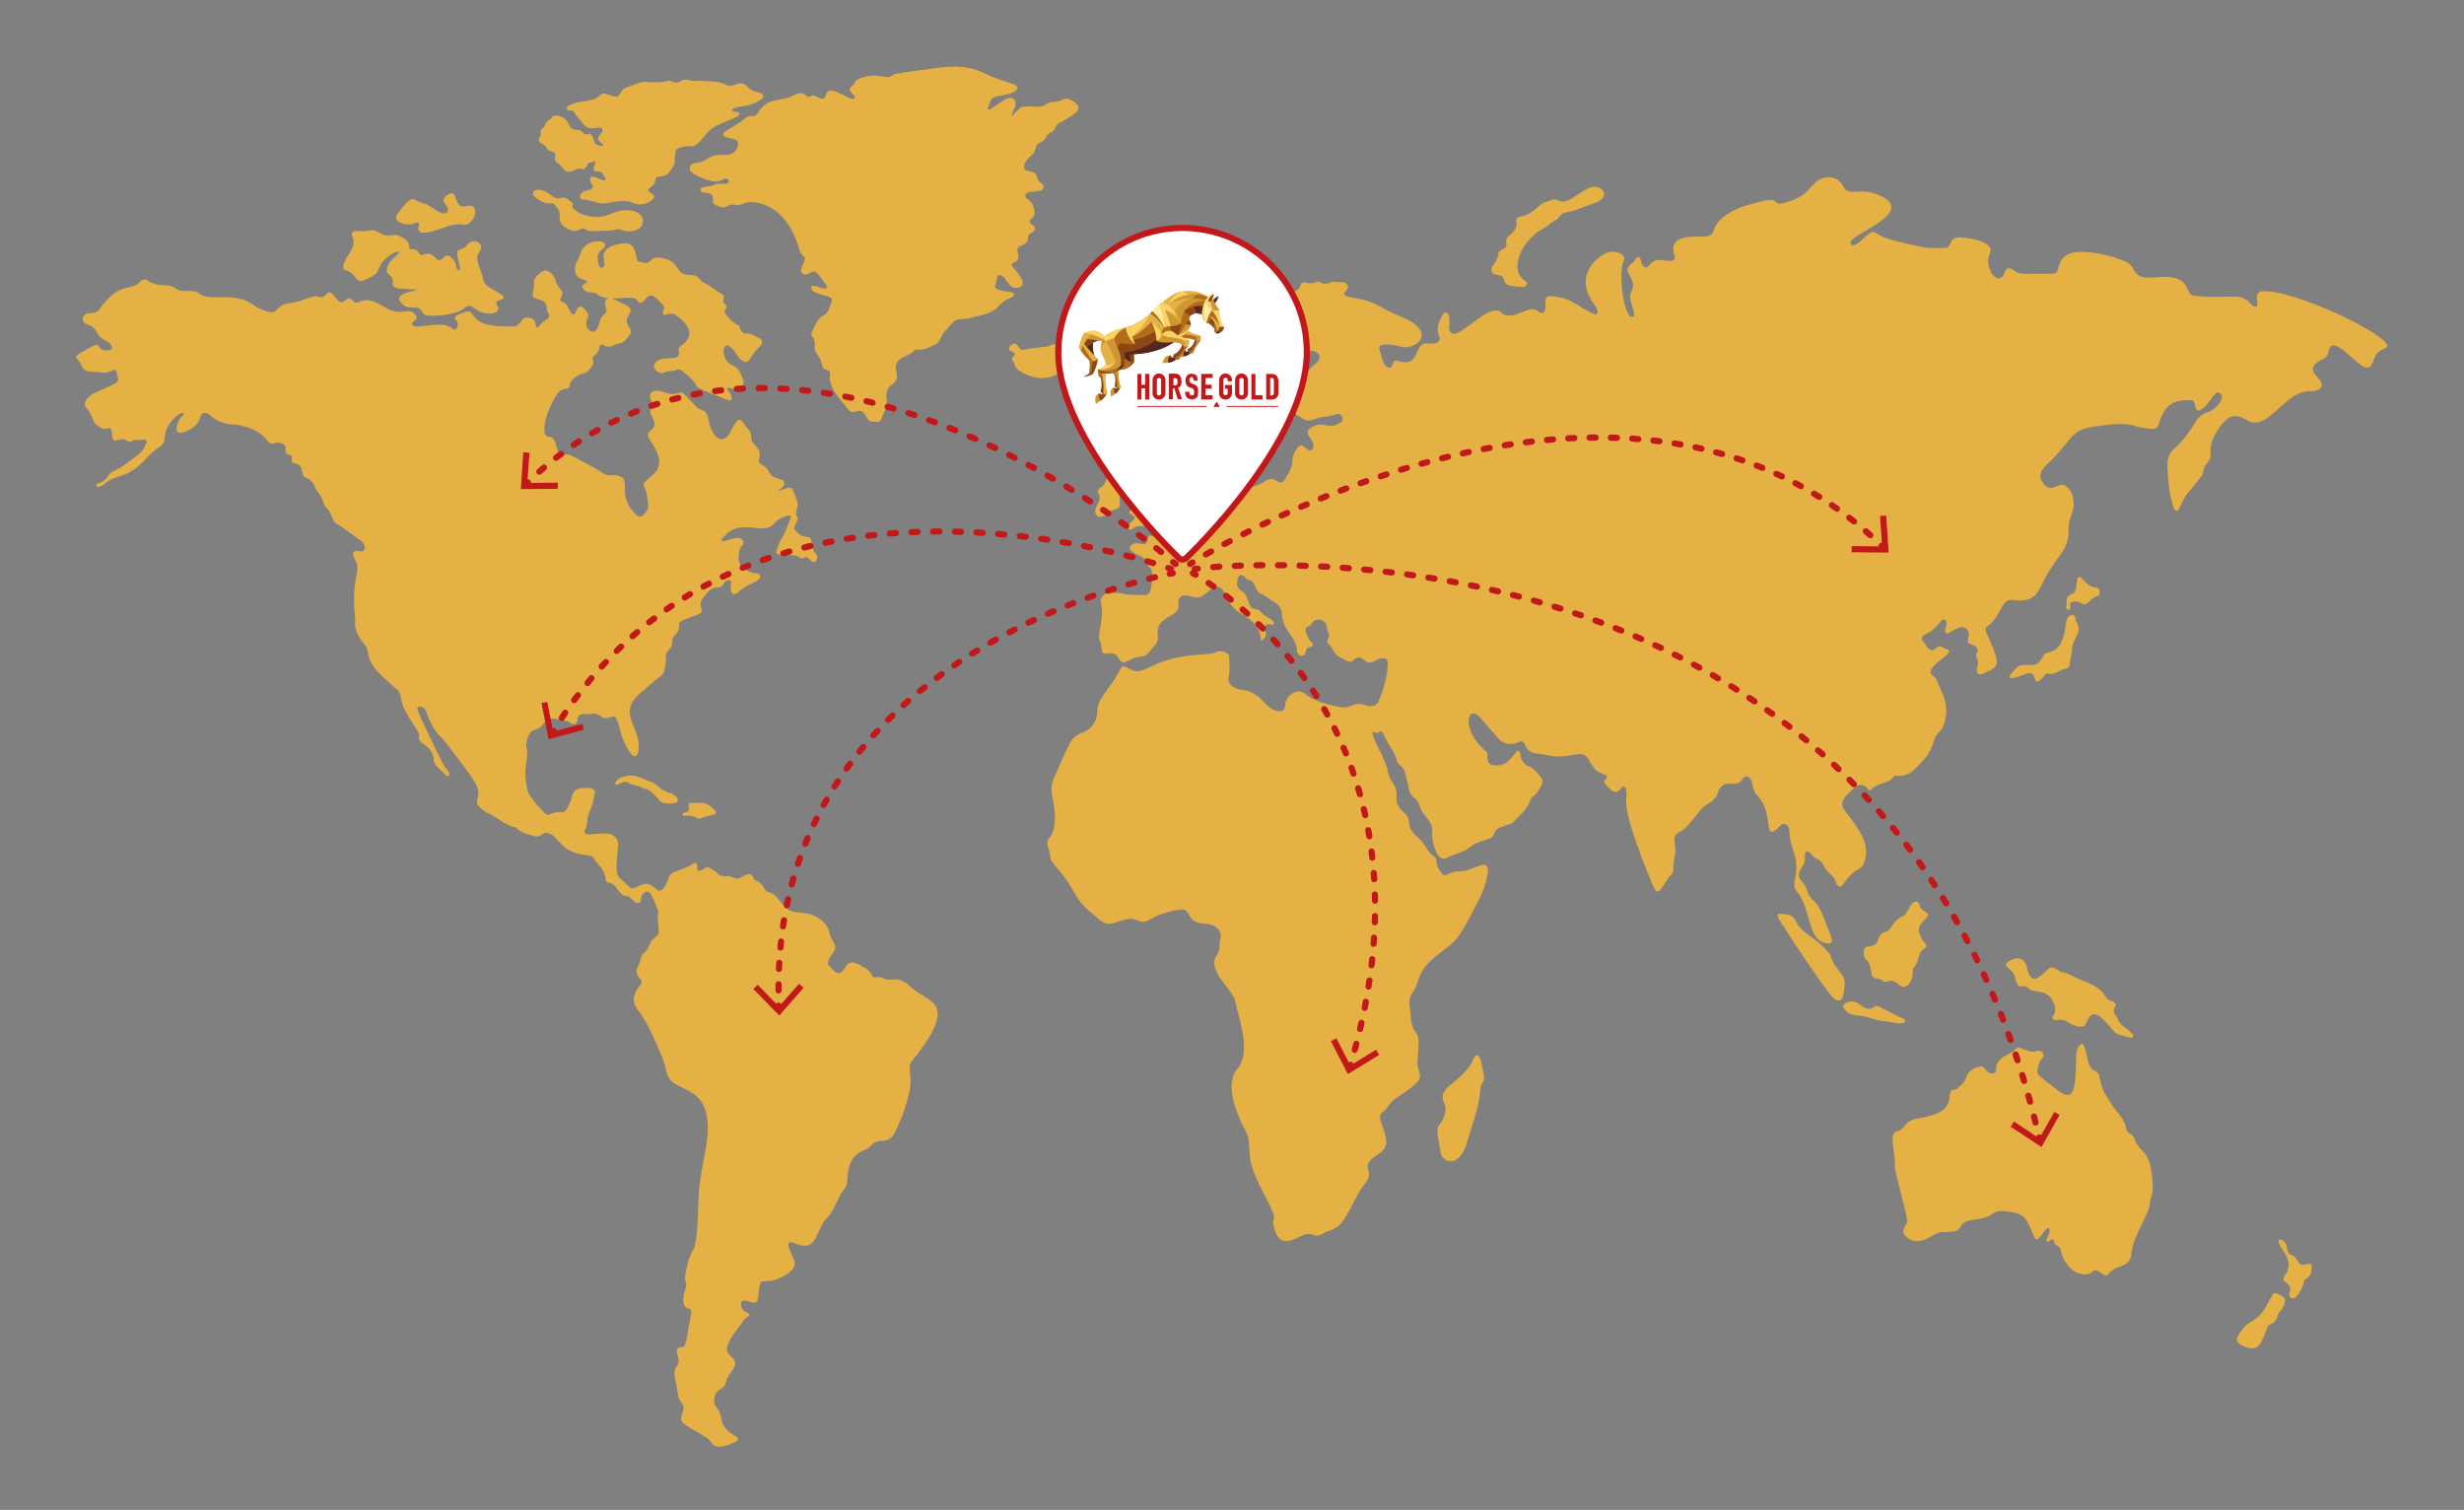 <svg xmlns="http://www.w3.org/2000/svg" xmlns:xlink="http://www.w3.org/1999/xlink" x="0px" y="0px" viewBox="0 0 800 490.2" style="enable-background:new 0 0 800 490.2;" xml:space="preserve"><rect x="0" y="0" width="800" height="490.2" fill="#808080" stroke="none"/><style type="text/css">	.st0{fill:url(#SVGID_1_);}	.st1{fill:url(#SVGID_00000035522070551738240070000008515410132663783867_);}	.st2{fill:url(#SVGID_00000067935816935209438300000011793986282701390213_);}	.st3{fill:url(#SVGID_00000161593883506437323390000008848573510076160640_);}	.st4{fill:url(#SVGID_00000103970635527320423260000005460099838403352766_);}	.st5{fill:url(#SVGID_00000122001536077474504650000015681255256386181265_);}	.st6{fill:url(#SVGID_00000073706315960299522480000000196313577877046170_);}	.st7{fill:#E5B145;}	.st8{fill:#FFFFFF;stroke:#C2181A;stroke-width:2;stroke-miterlimit:10;}	.st9{fill:#C2181A;}	.st10{fill:#4E271F;}	.st11{fill:#8B4814;}	.st12{fill:#B26C1B;}	.st13{fill:#CF9732;}	.st14{fill:#FCD163;}	.st15{fill:#61251E;}	.st16{fill:url(#SVGID_00000150071104926528269630000014982218030961636795_);}	.st17{fill:#FDED9E;}	.st18{fill:none;stroke:#C2181A;stroke-width:2;stroke-linecap:round;stroke-miterlimit:10;}	.st19{fill:none;stroke:#C2181A;stroke-width:2;stroke-linecap:round;stroke-miterlimit:10;stroke-dasharray:2.023,5.058;}	.st20{fill:none;stroke:#C2181A;stroke-width:2;stroke-linecap:round;stroke-miterlimit:10;stroke-dasharray:2.012,5.029;}	.st21{fill:none;stroke:#C2181A;stroke-width:2;stroke-linecap:round;stroke-miterlimit:10;stroke-dasharray:1.988,4.971;}	.st22{fill:none;stroke:#C2181A;stroke-width:2;stroke-linecap:round;stroke-miterlimit:10;stroke-dasharray:1.978,4.944;}	.st23{fill:none;stroke:#C2181A;stroke-width:2;stroke-linecap:round;stroke-miterlimit:10;stroke-dasharray:2.003,5.007;}	.st24{fill:none;stroke:#C2181A;stroke-width:2;stroke-linecap:round;stroke-miterlimit:10;stroke-dasharray:2.001,5.002;}</style><g id="Background"></g><g id="Objects">	<g>		<g>			<g>				<g>					<g>						<radialGradient id="SVGID_1_" cx="227.07" cy="286.682" r="1.357" gradientUnits="userSpaceOnUse">							<stop offset="0" style="stop-color:#FFFFFF"></stop>							<stop offset="1" style="stop-color:#4D4D4D"></stop>						</radialGradient>						<path class="st0" d="M226.8,285.7c-0.8-0.1-0.4,2.4,0.5,1.9c0.2-0.1,0.3-0.4,0.5-0.6C227.6,286.5,227.5,285.8,226.8,285.7z"></path>													<radialGradient id="SVGID_00000090975003403486840290000005874171555026633875_" cx="328.404" cy="37.958" r="4.445484e-02" gradientUnits="userSpaceOnUse">							<stop offset="0" style="stop-color:#FFFFFF"></stop>							<stop offset="1" style="stop-color:#4D4D4D"></stop>						</radialGradient>						<path style="fill:url(#SVGID_00000090975003403486840290000005874171555026633875_);" d="M328.4,38       C328.4,38,328.4,37.9,328.4,38L328.4,38C328.4,38,328.4,38,328.4,38z"></path>													<radialGradient id="SVGID_00000009590394896509924660000013611148104142575012_" cx="200.325" cy="43.134" r="1.681" gradientUnits="userSpaceOnUse">							<stop offset="0" style="stop-color:#FFFFFF"></stop>							<stop offset="1" style="stop-color:#4D4D4D"></stop>						</radialGradient>						<path style="fill:url(#SVGID_00000009590394896509924660000013611148104142575012_);" d="M201.4,43.6c0.4-0.9-0.6-1.6-1.5-1.3       C198,42.8,200.7,45.1,201.4,43.6z"></path>													<radialGradient id="SVGID_00000134957602217299633370000008472208875208488636_" cx="325.312" cy="82.719" r="0.251" gradientUnits="userSpaceOnUse">							<stop offset="0" style="stop-color:#FFFFFF"></stop>							<stop offset="1" style="stop-color:#4D4D4D"></stop>						</radialGradient>						<path style="fill:url(#SVGID_00000134957602217299633370000008472208875208488636_);" d="M325.3,82.9c0,0,0.1,0,0.2,0       c0-0.1,0-0.2,0-0.2C325.2,82.4,325.1,82.8,325.3,82.9z"></path>													<radialGradient id="SVGID_00000124851523834374784120000015412508799740290966_" cx="195.737" cy="50.602" r="3.451" gradientUnits="userSpaceOnUse">							<stop offset="0" style="stop-color:#FFFFFF"></stop>							<stop offset="1" style="stop-color:#4D4D4D"></stop>						</radialGradient>						<path style="fill:url(#SVGID_00000124851523834374784120000015412508799740290966_);" d="M197.4,49.2c-1.4,1.1-3.2,1.5-4.3,3       c1.5,0,2.8-0.6,4.2-0.9C199,50.9,198.3,48.5,197.4,49.2z"></path>													<radialGradient id="SVGID_00000011726983013494873190000005429011909362089919_" cx="253.179" cy="160.31" r="0.257" gradientUnits="userSpaceOnUse">							<stop offset="0" style="stop-color:#FFFFFF"></stop>							<stop offset="1" style="stop-color:#4D4D4D"></stop>						</radialGradient>						<path style="fill:url(#SVGID_00000011726983013494873190000005429011909362089919_);" d="M253.4,160.3c-0.2,0-0.3,0-0.4-0.1       C253.1,160.3,253.2,160.3,253.4,160.3C253.4,160.3,253.4,160.3,253.4,160.3z"></path>													<radialGradient id="SVGID_00000178892516142642027420000002329721924991151532_" cx="189.175" cy="115.595" r="0.235" gradientUnits="userSpaceOnUse">							<stop offset="0" style="stop-color:#FFFFFF"></stop>							<stop offset="1" style="stop-color:#4D4D4D"></stop>						</radialGradient>						<path style="fill:url(#SVGID_00000178892516142642027420000002329721924991151532_);" d="M189.3,115.7c0-0.1-0.1-0.1-0.1-0.2       c-0.1,0-0.1,0-0.2,0.1C189.2,115.8,189.1,115.7,189.3,115.7z"></path>						<path class="st7" d="M484.7,86.3c0.8-1.2,1.6-2.2,1.7-3.7c0.1-0.8,0.7-1.3,1.5-1.7c2.6-1.3,0-2.3,1.8-4.1       c1.1-1.1,3.1-2.3,2.6-4.9c-0.1-0.8,0.4-1.4,1.1-1.5c2.6-0.4,4.5-1.8,6.4-3.6c1.2-1.2,2.9-1.4,4.4-2c1.5-0.6,2.3,1.8,5.4,0       c4.3-2.4,7.2-5.5,10.1-3.6c2.2,1.5,1,3.9-2.1,4.8c-3,0.9-5.7,2.4-8.8,2.9c-2.6,0.4-2,1.8-4.4,3c-1.6,0.8-1.2,1.2-3.8,2.6       c-5.7,3.1-10.7,11.9-6.2,16.1c0.6,0.5,1.7,1,1.2,2c-0.3,0.6-0.9,0.5-2.9,0.5c-0.3,0-1.2-0.2-2-0.3c-3.5-0.4-1.3-3-4-3.4       C484.1,89.1,483.7,87.8,484.7,86.3z M363.7,146.5c2.3-2.3,2.1-4.8,4.9-4.2c0.8,0.1,1.1,0.8,0.8,1.5c-0.2,0.6-1.1,1.1-0.4,1.8       c0.5,0.6,1.3,0.3,2.5,0.5c0.9,0.2,1.3,0.8,0.9,1.7c-1.1,2.7-2.4,3.2-0.6,4.4c1.7,1.3,0.9,2,3,4.7c4.2,5.2,2,4.5,4.2,5.7       c3.4,1.9-0.6,3.4,0.1,6c0.2,0.7-0.9,1.7-2.8,1.6c-1.5,0-2.9,0.2-4.3,0.5c-1.6,0.4-2.6-0.4-4.4,1c-0.2,0.2-0.6,0.2-0.8,0.2       c-1.5-0.5-0.1-2,1.1-3c1.1-1,0.3-1.2-0.8-2c-1.4-0.9,1.4-1.7,0.8-4.4c-0.2-1,1.2-1.4,1.9-1.8c1.7-1.2,0-2.2-0.2-2.7       c-1.1-2.5-3.6-0.6-3.3-2.9c0.2-1.3-0.4-2.2-0.9-3.3C364.8,151.1,363.2,147,363.7,146.5z M357.1,158.5c3-1.9,0.9-3.8,4.5-4       c2.4,0,3.8,2.1,2.7,4.1c-1.1,1.9-0.7,3.6-0.7,4.5c0,3.2-1.9,1.5-4,3.6c-2.1,2.1-5.6,1.1-3.2-3.1       C358.3,160.2,355.1,159.8,357.1,158.5z M175.2,44.5c0.1-0.1,0.2-0.3,0.3-0.4c0.4-0.6-0.3-1.4,0.2-2c0.4-0.5,1.1-0.7,1.2-1.3       c0.2-1.5,1.8-1.8,2.4-2.9c0.3-0.5,3.9-1,5.5,2.7c1.1,2.6,3.2,0.7,4.5,2.4c1.2,1.7,2-0.6,2.8,0.9c1.5,2.8,0.4,3.2,3.7,3.5       c0-1.3-2.5-1.4-1.2-3.4c0.3-0.4,0.6-0.8,0.9-1.2c0.3-0.5,0-1.3-0.7-1.4c-1.4,0-3.9,1.2-5.7-1.5c-0.8-1.2-2-2.1-2.6-3.5       c-0.3-0.7-1.1-0.4-2.1-0.6c-0.5-0.1-1.4-1.9,4.6-2.8c2-0.3,4.4-0.5,5.7-2c1-1.2,2.2-0.4,4.3,0.2c2.2,0.6,1.9-0.5,3.1-1.9       c0.3-0.3,0.6-0.8,0.9-0.8c2.3-0.5,4.3-2,6.8-1.9c2.3,0.1,4.6,0.3,6.9-0.3c1.4-0.4,2.5,1.3,4.2,0.1c0.8-0.6,1.7-0.7,2.7-0.4       c1.5,0.4,2.3,0.1,8.5,0.5c3.9,0.3,3.6,2,6.2,1.1c1.5-0.6,3-0.9,4.1,0.3c1.9,2.1,3.6,1.9,4.7,2.4c2.7,1.3-2.7,3.8-5.2,4.1       c-5.4,0.6-4.3,1.7-3.6,1.8c1,0.2,1.7,0,1.7,0.7c0,0.6-0.5,0.9-1,1.1c-5.2,2.5-7.5,2.5-10.4,6.3c-3.4,4.4-4.2,2.9-5.9,3.2       c-5,0.8-2.9,2.3-3.7,3.8c0.5,1.7-0.5,2.9-1.4,4.2c-2.2,3.2-4.6,0.4-4.9,3.3c-0.2,2.1-3.8,2.3-1.4,3.9c0.2,0.1,0.5,0.2,0.7,0.4       c1.9,1.4-3.4,4.4-6.4,2.8c-2.1-1.1-6.3-0.5-7.6-0.1c-3.9,1-6-1.2-8.8-1c-1.1,0.1-1.6-2,1-2.9c0.8-0.3,1.8-0.1,2.2-1.1       c0.3-0.8-0.6-1.3-0.8-2.1c-0.2-0.7,0.3-1.5,1.1-1.3c2.4,0.6,3.1,1.5,4,1c-0.2-0.8-0.7-1.5-1.2-2.2c-0.7-1.1-3.2,0.3-2.7-1.8       c0.2-0.7,0.6-1.4,0.4-2.2c-0.3,0.3-0.7,0.5-1.1,0.5c-2.1-0.2-1.1,3-3.8,2.1c-0.6-0.2-1.1,0.1-1.7,0.4c-3.4,1.8-3.7-1.1-5.2-2       c-2.7-1.7,0.2-3.2-2-3.9c-0.9-0.3-1.7-0.6-2.1-1.6c-0.2-0.5-1.1-0.8-1.6-1.2C174.8,45.9,174.7,45.4,175.2,44.5z M235.7,100.2       c-0.7,1.2-0.6,1.2,0.3,2.3c3.5,4.1,3.6,2,4.3,4.2c0.4,1.1,1.1,1.7,2.3,1.6c1.5-0.1,2.7,1,4,1.5c0.9,0.3,1.1,1.8,0.4,2.4       c-3.9,3.4-3.3,5.9-5.4,5.2c-1.6-0.6-2.3-2.3-3.4-3.7c-3.9-5-4.6,3.3-0.4,4.9c2.3,0.9,2.7,2.9,3.5,4.8c0.3,0.6,0,1.4-0.3,2       c-1,2.7-3.2,0.2-4.9,0.5c0,0.9,0.6,1.3,1,1.9c0.2,0.5,0.5,0.9,0.5,1.4c0,0.6-0.5,1-1,0.8c-16.8-6.7-5.7-2-15-9.5       c-0.6-0.5-1.2-0.7-1.9-0.4c-1.4,0.5-2.9,0.2-4.2,0.9c-1.4,0.7-4.1-1.4-2.9-3.1c2.2-3,8.5,0,7.8-3.7c-0.4-2.4,1.2-1.1,3.1-4.6       c1.5-2.7-2-6-4.4-7.5c-1.7-1-3.9,1.1-3.9-0.6c0-0.9,0.9-1.5,0.1-2.4c-3.6-4.1-4.3-3.6-5.6-2.1c-2.1,2.5-2.4,0.9-3.1,0.2       c-1.6-1.6-9.5,1.2-12.7-1.7c-1.3-1.2-3.1,0.3-4.6-1.8c-0.5-0.7-0.3-1.2,0.5-1.6c0.1-0.1,0.3-0.1,0.5-0.2       c0.4-0.3,0.3-0.7,0.1-0.8c-1.8-0.7-3.2-0.6-3.6-2.8c-0.5-2.8,0.7-3,1.8-6.3c1.7-5,9.9-4.3,7.4-1.5c-0.8,0.9-2.8,1.3-1.5,5.7       c0.4,1.3,1.7,0.7,1.7-0.2c0.1-2-1.4-4.2,2-5.9c1.5-0.7,3.1-1,4.7-1.1c1.4-0.1,2.3,0.5,2.9,1.7c0.5,0.8,0.6,1.8,0.8,2.7       c0.3,1.9,0.5,1.3,2.5,1.9c2.3,0.7,1.7-2.3,5.6-1.6c7.1,1.3,3.6,5.6,9.7,5.6c2.8,0,2.3,1.8,4.5,2.7c2,0.8,3.4,2.5,5.4,3.4       c0.7,0.3,0.9,0.9,0.6,1.7C234.4,99.3,236.6,98.5,235.7,100.2z M179.1,63.5c0.8,0.7,1.8,1.1,2.9,0.8c1.8-0.6,2.7,0.7,3.8,1.6       c0.1,0.1,0.2,0.5,0.1,0.7c-0.3,0.9,0.3,1.1,0.8,1.6c1.4,1.2,3,1.6,4.6,2c4.2,0.9,6.2-0.6,8.7-1.4c5-1.6,10.2,0.4,8.4,4.4       c-0.8,1.8-4.5,2.4-6.5,1.5c-1.8-0.8-1.4,0.1-4.7,0.2c-4.9,0.1-5.8,0.4-7.1-0.4c-1.7-1.2-2.3,1.4-4.9,0.2c-2.2-1-4-2.3-3.4-4.6       c0.1-1.5-0.9-2.7-1.9-3.8c-0.3-0.3-0.8-0.3-1.2-0.3c-2,0.2-3.4-0.9-4.9-1.9C171.7,62.6,174.1,59.6,179.1,63.5z M129,69.5       c3.3-4.3,4.3-5.5,6-4.5c2.5,1.5,2.1,0.2,6.2,3c4.4,3,5.1,0.1,3.3-1.8c-1.3-1.4,0.1-2.6,1.3-3.2c3.2-1.6,1.1,5.1,5.8,3.9       c3.1-0.8,3.6,2.4,1.2,5.2c-1.6,1.8-3.4,0-6.9,1.2c-4.5,1.5-11.3,4.3-9.9-0.1c0.5-1.5-0.9-0.8-2.4-0.4       C131,73.3,127.4,71.7,129,69.5z M112.3,84.1c1.2-2.2,3.4-4.2,2.1-7.3c-0.5-1.1,0.1-1.9,1.4-1.8c5.2,0.4,4.4-1.1,7,0.4       c4.6,2.6,4.2-0.7,8.3,2c1.1,0.7,1.8,1.6,1.8,2.9c0,0.4,0.3,0.6,0.7,0.6c3-0.2,2,2.5,3.8,1.8c4.2-1.7,3.9,3.7,6.4,1.1       c1-1,1.6-1.1,2.6-0.3c0.8,0.6,1.4,1.3,1.6,2.3c0.2,1,0.2,1.8,0.9,1.9c1.1,0.2,0-2.3-0.4-4.5c-0.5-3.2,1.5-1.4,3.2-3.7       c1.8-2.3,5.2-0.9,4.4,1.4c-0.4,1.3-1.8,1.9-0.8,4.8c0.6,1.7,1.3,3.4,1.6,5.1c0.4,2.4,3.7,3.2,6.4,5.2c0.3,0.3,0.3,0.9-0.1,1.1       c-1.5,0.7-2.5,0.3-1.9,1.9c0.1,0.2,0.2,0.3,0.3,0.4c1.1,2.7-3.6,2.9-5.9,1.7c-2.9-1.5-2.9-2.7-5.2-0.9       c-2.4,1.9-8.5,2.6-11.9,2.2c-2.2-0.3-0.8-2.7-4.6-2.6c-1.2,0-2.2,0.1-3.3-1c-3.3-3,1.5-3.8,5-4.8c-6-0.3-8.5,0-8.2-2.3       c0.4-2.8-2.8-2-1.7-5.2c0.9-2.5,3.5-3.5,3.9-4.8c-1.3,0-2.3,0.5-3.2,1.2c-5.7,4.3-1,5.3-8.7,8.2c-2.4,0.9-2-2.3-5.6-3.4       C110.8,87.4,111.5,85.6,112.3,84.1z M297.5,342.7c-1.8,2.3-2.6,2.3-1.9,6.8c0.8,5-4,16.7-5.3,18.6c-2.6,4-4.9,0.8-7.7,4       c-1.8,2.1-7.2,1.1-7.5,11.1c0,1.2-0.4,2.3-1.3,3.3c-0.8,0.9-1.3,2-1.8,3.1c-3.9,8.4-3.5,4.1-5.9,9.6c-1.4,3.2-2.3,5.9-6.2,5.1       c-2.6-0.6-6.1-3.4-2.2,4.4c1,2-0.2,3.7-2.1,4.9c-8.1,5.2-8.6-1.1-9.3,6.3c-0.4,3.9-0.9,3.3-4.1,2.4c-2.5-0.7-2,3.2,0.5,3.9       c0.7,0.2,0.8,1,0.1,1.3c-0.8,0.3-1.2,0.9-1.6,1.5c-1.3,2.1-3.7,4.5-4.8,7.3c-1,2.4-0.2,3,1.5,4.6c2.5,2.3-1.6,5-2.1,7.5       c-0.5,3.1-3.1,2-3.8,5.2c-0.7,3.6,1.7,3.1,2.2,6.9c0.5,3.8,3.5,4.9,5.1,6.1c0.5,0.4,0.4,1-0.1,1.3c-3,1.5-7.1,3.1-8.5,0.1       c-0.7-1.4-6.3-3.9-8.7-5.8c-2.5-2.1,1.4-4.3-0.8-6.9c-1.4-1.6-0.9-2.8-2-7.6c-1-4.5,1.9-3.9,1-6.9c-0.8-2.6-0.6-3.3,0.9-3.4       c1.6-0.1,1.4-0.2,3.3-11c0.4-2.3-1.9-0.8-2.4-3.1c-0.7-3.9,1.5-4.9,0.6-7.3c-0.2-0.6-0.2-1.4-0.1-2c2.1-12.9,3.6-1.3,4.3-24.6       c0.3-9.7,3.2-17,3-23.7c-0.3-9-4.3-10.7-9.5-13.2c-4.5-2.1-3.6-4.9-5.1-8.7c-0.4-0.9-4.7-11.9-8-15.8c-2-2.3-1.8-4.8,0-7.3       c0.9-1.3,1.6-1.6,0.7-2.9c-0.4-0.6-1.8-1.7-1-3.5c1.8-3.7,0.9-3.8,2.2-4.9c0.8-0.6,1.3-1.4,1.6-2.3c1.3-3.5,3.5-2.6,3.2-5.3       c-0.2-1.9-0.5-3.7-0.2-5.6c0-0.2,0-0.5-0.1-0.8c-1.9-4.5-2.5-7-4.5-5.5c-1.2,0.9-0.9,1.8-1.1,2.7c-0.1,0.5-0.8,0.7-1.3,0.5       c-0.6-0.2-1-0.7-1.4-1.1c-1.9-2-2.4-0.1-4.3-2.6c-1.3-1.7-1.8-2.6-3-2.7c-2.4-0.2-0.3-2.1-3.2-5.4c-3.3-3.7-1.1-3.2-5.8-3.9       c-6.4-1-7.7-5.1-9.7-6.3c-3.5-2.1-3,1.2-6,0.3c-1.8-0.5-3.7-0.9-5.2-2.2c-0.3-0.3-0.7-0.6-1.1-0.7c-3.5-0.7-5.8-3.5-9-4.7       c-1-0.4-1.6-1.2-2.4-1.9c-2.3-2.4,1.8-3-1.9-8.7c-2.7-4.1-10-13.5-10.2-13.6c-3.3-2.7-4.5-7.2-5.3-9c-0.5-1-1.8-1.4-2.3-1.1       c-0.6,0.3-0.5,0.9,0.7,3.5c10.4,22.2,7.4,14.6,9.2,17.8c0.3,0.6-0.1,1.8-1.1,0.8c-2.8-2.7-3.8-3.4-3.9-5       c-0.4-5.3-5.5-4.7-4.7-7.6c0.2-0.9-0.4-1.4-3-5.6c-4.4-7-1.9-7.5-4.4-9.7c-0.5-0.5-4.1-3.5-6-5.6c-4.3-4.6-2.3-6.6-4.5-9.1       c-1.2-1.3-3.2-4.3-2.9-7c0.2-1.9-1.2-7.9,0.5-15.4c0.8-3.7-0.6-4.7-1.1-6.2c-0.3-1,0.3-1.7,1.3-1.6c0.3,0,0.5,0.1,0.8,0.2       c2.4,0.3,2-2.5-0.1-3.8c-2.5-1.6-4.6-3.6-7.2-5c-2-1.1-1.2-3-3.8-5.7c-0.3-0.3-0.6-0.9-0.7-1.3c-0.4-2.1-2-3.3-2.6-4.7       c-1.8-4.7-3.8-2.1-4.3-5.4c-0.5-3.9-3.9-1.6-3.4-4.1c0.2-0.8,0.1-1.3-0.9-1.4c-1.4-0.1-1-1.7-1.1-2.5       c-0.2-1.2-2.6-1.7-3.7-1.2c-1,0.5-2-0.4-2.4-1c-2.1-3.4-8.2-5-11.1-5.1c-4.8-0.2-7.1-2.9-7.6-3.3c-1.2-0.9-2.6-0.5-2.9,1       c-0.5,2.7-4,4.8-6.5,5c-1.9,0.2-1.1-3.3,0-4.7c0.7-0.8,1.3-1.3,1.1-1.6c-0.6-1-6,3.1-6.1,7.8c-0.1,3.2-2.1,2.6-5.4,6.2       c-7.4,8.1-9.6,5.1-14,8.8c-2.9,2.4-3.4,0.2-2.3-0.1c3.5-0.9,2.5-2.7,5.2-4c3-1.4,5.5-3.5,8.1-5.5c0.9-0.7,1.6-1.6,2-2.6       c0.2-0.6,0.8-1.2,0.3-1.9c-0.5-0.5-1.1,0-1.7,0c-1,0-2-0.3-3,0.4c-0.5,0.3-1,0.1-1.5-0.2c-2.5-1.8-4.3,1.8-4.8-1.5       c-0.1-0.4,0-0.9-0.1-1.3c-0.3-2.7-1.6-0.1-3.5-1.4c-0.9-0.6-2.1-1.2-2.4-2.2c-1.8-5-3.8-4.4-2.4-6.8c0.6-1,1.5-1.7,2.5-2.2       c8.3-4,8.5-2.7,7.3-7c-0.5-1.6-1.8,0.5-4.2,0.3c-1.5-0.2-3.1-0.3-4.6-0.4c-2.7-0.1-1.9-2.2-3.9-4c-1.2-1.1,0.7-1.9,5.4-4.4       c0.7-0.4,1.4-0.2,1.8,0.5c0.8,1.3,2,1.2,3.2,1c1.6-0.2,0.7-2.2-0.9-2.9c-4-1.9-2.5-4-5.5-5.2c-0.4-0.2-0.8-0.3-1.2-0.5       c-2-1-0.8-3,0.3-3.3c1.6-0.4,2.9,0.3,4.2-1.5c6.2-9,10.1-5.7,12.8-8.6c0.7-0.8,2-1.4,2.7-0.7c1.3,1.3,4.9,1.7,6.3,1.7       c3.2,0.1,2.4,1.9,6,1.8c2.4-0.1,3.4,0,4.3,0.7c3.9,3,11.5-0.8,17.8,3.8c1.6,1.2,3.4,1.9,5.4,2.3c0.9,0.2,1.5,0,2.2-0.8       c2.3-2.6,4.6-1.8,7.2-2.7c5.1-1.7,5.3-1.9,5.9-1.6c2.8,1.5,3.1-2.7,4.9-0.8c1.9,2.1,2.2,3.5,4.1,2.2c1.2-0.8,1.1-1.2,2.2-0.3       c0.5,0.4,1.1,1.4,2.2,0.8c3.7-1.8,6.5,0.6,9.3,2.1c4.7,2.6,7.3-0.9,9.3,2.2c1.1,1.7-1.5,1.8-1.2,2.9c0.6,2.1,9.5-1.6,12.8,1.2       c1.9,1.7,2.3-1.4,1.9-2.1c-0.1-0.2-0.4-0.3-0.6-0.5c-1.2-1.3,2.3-2.5,4-2.8c0.5-0.1,1,0.2,1.3,0.7c2.6,4.4,8.1,4.1,13.1,4.2       c3.5,0.1,2.4-4.1,6.3-2.6c1,0.4,1.3,1.3,1.4,2.3c0.1,0.8,0.8,0.7,1,0.2c1.5-2.3,4.2-2.2,3.1-4.1c-0.4-0.6-0.6-1.2-0.6-1.9       c-0.1-2.5-2.2-2.4-3.6-3c-2.1-1-0.1-2.3-0.6-5.5c-0.1-1,2.6-3.6,3.6-3.6c1.5,0,3,1.5,3.4,3.1c1,3.6,3.1,3,1.9,5.5       c-1,2.3,1.2,0.9,2.2,3.3c0.5,1.1,1.6,3.4,2.3,2c0.3-0.5,0.9-2.9,2.4-1.9c0.7,0.5,1.3,1.1,1.7,1.9c0.4,0.7,0.1,1.3-0.2,2       c-1.1,2.7,1.6,5.1,3,3.4c1.3-1.6,0.7-3.7,2.7-5.2c1.2-0.9,0.2-2.1,0.1-3.4c-0.1-1,0.8-1.8,1.8-1.7c1.1,0.2,4.5,2,5.1,2.3       c4.1,2.3-1.9,3.3,1,7.1c0.8,1.1,0.7,2.1-0.2,3c-0.9,1.1-1.8,2.3-3.5,2.4c-1.2,0.1-2.5,1.9-4.8,0.4c-0.6-0.4-1-0.1-1.1,0.6       c-0.2,1.2-0.8,2-1.7,2.8c-1.5,1.2,0.5,1.8-0.8,3.5c-0.7,1-1.4,2.1-2.7,2.3c-1.8,0.4-4.5,2.2-4.5,3.8c0,0.7-0.5,1.2-1.2,1.2       c-2.1,0.2-3,1.7-3.9,3.3c-1.8,3.6-3.5,7.2-3.1,10.7c0.3,2.8,2.4,0.3,3.5,3.5c1.1,3,0.8,4.8,2.4,4.1c2.1-0.9,3.1,0.4,6.6,2.1       c6.8,3.4,6.4,4.5,9.2,4.4c3.9-0.2,4.6,1.2,4.4,4.8c-0.1,3.3,1.4,5.8,3.6,8c0.8,0.8,1.6,0.8,2.5,0c1-1,1.7-2.1,1.4-3.7       c-0.3-1.8-0.3-3.6-1.2-5.3c-0.4-0.8-0.1-1.5,0.5-2c3.9-3.2,6.8-5.2,1.3-13.3c-2.4-3.6,3.1-2.5,1-7c-0.4-0.9-1.3-1.9-0.7-2.9       c1.1-1.9,0-2.9-0.2-3.6c-0.4-1.8,1-3.2,4.4-2c5.2,1.8,4.8-1.2,6.9,0.9c3.8,3.7,3.6,4.4,5.5,4.9c2,0.6,1.7,2.2,2.8,5.7       c0.9,2.6,3.3,5.3,5.5,2.8c1.8-2,3-7.2,4.9-4.6c0.6,0.9,1.3,1.8,2,2.6c1.5,1.6-0.1,2.9,2,4.9c1.3,1.2,1.9,2.6,1.4,4.4       c-0.6,2.2,2,1.6,3.3,4.5c0.8,1.8,3.1,2,4.1,2.4c0.8,0.3,1.3,1.4-0.2,2.7c-0.4,0.3-0.8,0.6-1,1.1c0.9-0.6,2-0.9,3.1-1.2       c0.8-0.2,1.3,0,1.7,0.8c1.5,3.6,1.7,4.6,1.4,5.4c-0.5,1.2-0.7,2.2,0,3.4c0.3,0.5-0.5,1.9-0.7,2.4c-0.6,1.2-0.5,1.2,0.4,2.2       c2.7,3,4.4,0.5,4.8,3.1c0.1,0.4,0.3,0.8,0.3,1.3c0.2,3.2,2.4,2.6,1.4,4.9c-0.3,0.6-1,0.8-1.5,0.4c-0.4-0.3-0.7-0.7-1.1-1.1       c-1-1-1.7,0.6-2.6-0.1c-1.7-1.2-3.7-0.7-5.5-1.1c-0.5-0.1-3,0.7-2.2-1.5c0.4-1.2,0.8-2.4,1.5-3.5c1.4-2.1,2-4.5,3-6.8       c0.2-0.6-0.2-1-0.9-0.8c-5.5,1.4-3.8,4.5-9.1,4.1c-4.8-0.3-8.5-1.4-12.2,3.4c-0.5,0.6,0.1,0.9,0.6,0.8c2.2-0.6,3.6-1.3,5-1       c1,0.2,1.5,1.2,1.1,2.2c0,0.1-0.1,0.2-0.1,0.2c-1.4,1-1.1,2.6-1.3,4c-0.3,2.5,2.7,4.7,5.3,5c0.7,0.1,1.5,0,1.7,0.8       c0.5,2-4.2,2.4-7.3,5.5c-1.1,1.1-2.8,0.5-2.1-2.8c0.3-1.4-1.2-1.5-1.8-0.9c-0.7,0.6-1,2.1-2.5,2c-2.3,0-3.4,1.6-4.8,3.4       c-2.4,3.1,1.4,4.2-1.7,5.4c-5.7,2.2-6.2,2.1-6.1,3.5c0.1,3.1-2.2,2.9-2.2,5c0.1,3.2-2.2,2.7-2.1,5.3c0,0.9,0,1.9-0.2,2.8       c-0.8,4.1,0.6,1-8.4,9.2c-7.1,6.5,0.1,10.2-0.2,17.6c-0.1,2.5-1.3,3.8-3.1,1c-3-4.6-2.9-7.7-3.9-10c-1.2-3.1-2.8,0.8-5.6-1.5       c-0.8-0.6-1.7-0.9-2.7-0.6c-1.4,0.4-4.4-1-4.6,1.8c-0.1,1.3-0.8,1.7-1.6,1.5c-0.1,0-0.2,0-0.2-0.1c-1.6-1.3-3.6-1.2-5.5-1.6       c-1.5-0.3-2.7,0.1-3.9,1.8c-2,2.7-3.7,0.6-5,4.4c-1.2,3.5,0.5,2.9-0.4,7.9c-0.9,4.7,0.3,9.6,1,10.6c1.4,2.2,3.1,4.1,5,5.9       c1.5,1.4,2.2-0.7,5.4-0.3c0.9,0.1,1.4-0.4,1.8-1.2c0.6-1.2,1.3-2.4,1.6-3.8c0.4-1.9,1.3-2.6,3.2-2.8c3.1-0.3,4.5,0.1,4.2,1.8       c-0.4,2-0.8,4-1.7,5.9c-1.2,2.6-0.2,3.4-1.5,5.9c-0.4,0.7,0.2,1.4,1,1.4c0.2,0,5-0.3,5.9-0.3c1.7-0.1,4.1,1.4,3.9,3.6       c-0.4,6.4-1.4,9.7,1.2,11.5c2.2,1.6,2.4,3.3,4.4,2.5c1.5-0.6,3.3-2.3,5.7-0.4c2.3,1.9,2.4,1.9,4.1-0.4       c1.2-1.7,0.5-3.4,2.9-4.3c2.9-1.2,4.4-1.5,5.9-2.6c0.9-0.7,1.5-0.3,1.5,1c0,0.3-0.1,0.5,0,0.8c0.2,0.8,1.8,0.2,2.4-0.4       c0.6-0.6,1.2-0.4,1.8,0c0.8,0.5,1.7,0.8,2.3,1.6c1.3,1.6,3,0.4,5.1,1.4c2,1,2.9-0.5,4.5-1c2.2-0.6,1.8,1.5,2.9,2       c3,1.2,2.4,3.4,4,3.7c1.9,0.4,3,1.8,4.6,3.9c2.9,3.8,5.4,2,9.8,3.6c2.5,0.9,5,3.2,5.4,5.4c0.7,3.5,3.1,4.2,1.4,6.6       c-1.9,2.7-2.3,3.6-1.3,4.5c0.9,0.9,2.8,3.9,4.6,1.2c1.1-1.6,1.9-3.2,4.6-1.8c1.8,0.9,3.8,1.7,4.6,3.8c0.2,0.4,0.6,0.6,1.1,0.5       c2.4-0.5,2.5,1.1,5.5,0.7c2.2-0.2,4,0.5,5.6,2.1C300.6,325.5,311.7,324.4,297.5,342.7z M223.6,261.9c-0.2-1.6,0.5-1.2,2.7-1.2       c1.7-0.1,3-0.5,5.9,2.5c1.5,1.6-2.9,1.4-5,2.6c-0.2,0.1-0.5,0-0.7-0.1c-1.4-0.9-2.9-1-4.4-0.8c-0.2,0-0.5-0.1-0.5-0.5       c0-0.4,0.4-0.5,0.7-0.6C223.8,263.4,223.8,263.4,223.6,261.9z M218.8,260.8c-1.3,0.2-4.3,0.1-4.8-1c-0.4-0.8-1.1-1.3-1.7-1.9       c-0.9-0.9-1.9-1.8-3.3-1.9c-1.6-1.1-3.6-0.9-5.2-2c-1.2-0.9-3.7,1.5-4,0.6c-0.5-1.4,3.7-3.8,7.4-2.4c5.4,2.1,5.4,2.1,6.2,2.9       c1,1,2.2,1.6,3.5,2.1C221.2,258.7,220.4,260.6,218.8,260.8z M324.1,99.5c-1.6,1.8-3.2,2.4-9.4,3.8c-2.6,0.6-3.9-0.3-5.7,1.8       c-1.4,1.5-2.9,2.9-3.7,4.9c-0.3,0.8-0.9,1.5-1.7,1.9c-1.8,0.8-3.5,1.8-5.6,1.6c-1.6-0.2-0.7,0.9-4.2,2.2       c-2.2,0.8-3.4,2.5-2.8,4.8c0.5,2.1,0.2,3.5-1.7,4.6c-1.5,0.9-1.6,3.4-1.5,3.9c0.5,2.5-0.7,4.7-1.6,6.9c-0.7,1.7-1.6,1-2.5,1       c-2.1,0.1-2.4-1.5-2.8-2.2c-2-3.3-3.5,0.8-5.6-1.9c-3.1-3.9-6.5-7.4-5.8-11.3c0.4-2.1-2-0.6-2.5-2.7c-1-4.2-2.7-3.7-2.5-6.6       c0.3-3.2-1.7-2.4-0.8-4.6c0.9-2.2,2.2-4.5,3.2-4.9c2.3-0.9,2.4-3.1,3.2-5c0.7-1.8-4.5-1.6-6.4-3.5c-0.7-0.7-0.2-1.5,0.5-1.4       c1.9,0.3,2.1,0.9,3.7,0.9c0.4,0,0.8-0.6,0.5-1c-3.2-4.3-3.6-5.2-5.2-4.2c-2.4,1.5-3.3-0.1-3.1-1c0.5-1.9,2-3.4,0.6-4.5       c-0.9-0.7-1.1-1.7-1.4-2.7C254.8,65.3,244,64.9,241.6,66c-3.1,1.5-3.2-0.4-5.2,0.8c-1.7,1.1-3.1,0.3-4.5-0.6       c-0.5-0.3-0.4-0.8-0.4-1.4c0.1-2.3-1.5-2-3.4-2.4c-0.9-0.1-0.8-1.2-0.1-1.5c1.6-0.6,2.4-0.1,4.2-1c0.8-0.4,1.7-0.3,2.5-0.2       c3.3,0.3,1.9-2.8-0.2-1.3c-2.2,1.5-6.8-0.6-9-1.8c-0.8-0.5-1.7-1-1.5-2.1c0.1-1.2,1.1-1.5,2.1-1.6c3.8-0.4,4-2.8,7.9-2.6       c2.7,0.2,5.3-0.3,5.6-3.5c0.2-1.8-1.7-1.5-4-2.3c-0.9-0.3-1-1.2-0.2-1.8c0.6-0.4,1.2-0.7,1.8-1.1c5.1-2.9,5.1-4.2,7.1-3.9       c0.9,0.1,1.5-0.6,2-1.4c3.2-5,7.2-3.1,11-5.2c1.5-0.8,3.1-1.3,4.3-0.2c1.6,1.6,1.5-0.7,3.2,0.3c2.6,1.4,2.9,1,3.4-0.5       c1-3.6,6.3,1.3,8.8,1.4c0.3,0,0.8-0.5,0.5-0.8c-0.8-1-2.6-2.1-0.9-3.3c1.5-1-0.1-2,4.4-3.1c5.3-1.2,6.5,1.2,8.8-0.5       c0.6-0.4-0.1-0.4,14.7-2.4c5.3-0.7,10.4-0.6,15.1,1.8c4.1,2,8.6,3.1,9.9,3.7c1.4,0.6,1.1,2.4-2.6,3.2       c-5.6,1.2-4.5,0.2-6.2,4.4c0,0.1,0,0.4,0.1,0.4c0.7,0.6,3.7-2.5,6.1-3.5c1.6-0.6,3.3,0.1,2.7,2.5c-0.3,1.1-1.1,2.1-1.1,3.3       c2.8-2.9,2.5-3.5,6.6-3.2c5,0.4,4.1-1.4,6.9-1.5c3.7-0.2,3.2-2.1,6.1-0.4c4.8,2.9,0.2,4.6-4.6,7.5c-0.9,0.5-0.8,1.7-1.5,2.3       c-0.7,0.6-1.8,0.7-2.2,1.7c-0.4,1-1.1,1.7-2.1,2.1c-2.3,1-0.4,2.4-3.5,4.8c-1,0.8-1.6,1.8-1.7,3.1c-0.1,2.3,3.8,0.5,4.2,3.3       c0.2,1.3,1.1,1.6,1.8,2.4c0.6,0.7,0.4,1.5-0.5,1.9c-1.7,0.6-3.4,0.2-4.5,0.8c-0.6,0.3-1.2,1.3,0.3,2.2c1.6,1,1.9,2.6,2.1,4.2       c0.3,2.1-2.7,2.1-1.2,3.6c0.5,0.5,1.5,0.8,1.3,1.8c-0.3,1.3-2.2,1.2-2.2,2.7c0,2.1-1.8,2.3-2.8,2.9c-2.1,1.3,1.6,3.9-2,5.3       c-1.3,0.5,0,1.5,1.5,3.4c2.4,3.1,1.6,4.4,0.1,4.7c-2.4,0.4-3.2-1.4-4.2-2.8c-1.3-1.8-2.6-1.4-2.7-0.5       c-0.2,2.5-1.6,3.1,0.4,3.9c2.2,0.9,4.8,0.5,5.1,1.4C329.3,97.1,327,96.2,324.1,99.5z M331,120.4c-2-1.3-1.1-1.8-2.1-3.1       c-1.3-1.6,1.8-1.8,0.1-2.9c-0.5-0.4-1.5-0.5-1.4-1.3c0-0.8,0.8-1.1,1.4-1.4c0.9-0.4,1.2,0.3,1.6,0.8c1.3,1.8,0.3,0.9,7.8,0.2       c0.9-0.1,1.9-0.1,2.7-0.6c1.4-0.8,2.6,0.2,3.9,0.4c1,1.3,1.9,2.6,2.9,3.9c0.3,0.5-0.2,1.7-0.6,2.1       C342.6,123.2,337,124.2,331,120.4z M480.6,354c-0.4,4.9-1.7,8.4-4.4,17.2c-2.6,8.4-7.9,6.1-8.4,3.2c-1.2-7.1-1.6-7.9-0.3-9.5       c1.2-1.4,2.5-4.4,1.4-6.7c-2.7-5.8,6.1-6.2,9.8-15c0.4-0.9,1.2-0.7,1.6,0c0.6,1.1,0.4,0.4,1.5,6.2       C482,352.3,480.9,350.5,480.6,354z M594.3,323c-4.3-5.6-11.5-16.3-15.4-22.5c-1.2-1.8-2.8-4.2-0.6-3.8       c1.8,0.3,3.7-0.1,4.9,2.6c0.8,1.7,2,2.9,6.3,5.9c1.5,1.1,4.5,4.2,4.7,4.7c0.7,2.6,2.3,4.6,3.9,6.6c1.4,1.7,0.7,4.8,0.2,7.2       C597.9,324.7,596.7,326,594.3,323z M598.7,327.4c-1.3-1.7,2.5-3,4.6-1.7c1.4,1,3,2.8,5.2,1.2c1.1-0.8,1.6,0,7.4,2.9       c1.6,0.8,2.7,0.9,2.7,1.7c-0.1,0.7-0.9,0.6-2.1,0.8c-6.2-1.2-5.9-0.6-8.9-1.7C602.5,328.9,601.1,330.6,598.7,327.4z        M623.4,303.5c1.3,3.4,3.2,3.4,1.2,4.6c-2.1,1.3-1.3,3.8-3.2,6c-0.4,0.5-0.4,1.1-0.4,1.7c0.2,2.6-2,5.7-4.1,4.2       c-0.8-0.6-2.2-2.1-3.9-1.4c-0.7,0.3-1.3,0.3-1.9-0.3c-0.5-0.5-1.2-0.5-1.9-0.6c-1.4-0.2-1.6-1.4-1.8-2.8       c-0.5-4-2.4-2.6-2.3-5.8c0-3.4,3.5-0.2,4.7-4.1c1-3.2,2.8-1.5,4.3-4.1c0.9-1.5,2-2.8,3.7-3.4c1.5-0.5,1.8-3.3,3.6-4.6       c0.7-0.5,1.6,0,1.8,0.8c0.5,2.9,4,2.1,2.4,4.1C624,299.8,622.2,300.5,623.4,303.5z M698.3,389.2c-0.9,2.3,0.7,0.9-2.2,6.8       c-2.5,5.1-3.8,8-4.1,11.1c-0.3,2.9-2.2,3.6-4.2,4.3c-3.8,1.3-2.8,3.6-5.2,2.2c-1-0.6-2-1.9-3.4-0.6c-1.8,1.8-8.4,0.7-10.1-7       c-0.2-0.7-0.5-1.3-1.2-1.6c-1.5-0.6-0.5-2-1.6-2c-0.4,0-0.9,0.5-1.3,0.7c-0.4,0.2-0.7-0.2-0.6-0.5c0.5-1.3,1.3-2.6,1-3.6       c-0.7-2-3.7,5.2-4.8,2.9c-2.2-4.8-2.5-7.3-6.6-8.2c-8.5-1.8-5.1,1.4-12.5,2.2c-6.8,0.7-3.5,3.5-7.6,4c-3,0.3-3.7-0.4-6.2,1.1       c-1.7,1-6,3.9-9.3,0c-0.4-0.5-0.6-1.1-0.4-1.7c1.3-4.3,2.6,1.5-2.2-17.3c-1.1-4.3-0.1-3-0.9-7.9c-0.9-5.4-0.3-6.6,1.2-6.9       c2.6-0.6,2.1-3.4,6.6-4.1c4.4-0.7,9.6-1.9,10.2-6.3c0.3-1.7,0.1-3.1,1.6-3c0.5,0,0.8-0.2,1.1-0.5c1.2-1.1,2.4-2.1,2.9-3.8       c0.6-1.8,2.2-2.6,3.8-3.1c2.5-0.9,2.1,2,4.3,2.1c3.3,0.1-1.1-3.1,5.4-6.2c3.5-1.7,1.9-2.8,4.4-1.9c1.7,0.6,3.1,1.4,4.7,0.9       c0.9-0.3,1.8-0.2,2.2,0.7c0.9,1.7-1.2,1.1-1.8,5.4c-0.2,1.6,0.2,1.6,6.5,6.5c5.4,4.2,5.9,0.1,6.1-11.1c0-3.1,1.9-4.7,2.4-3.5       c1.3,2.7,1,7.2,3.5,8.3c2.8,1.2,0.5,2.8,4.2,8.8c3.5,5.7,5.6,6.6,6,9.5c0.4,2.8,2.2,1.6,2.9,4c1.4,4.7,5.3,2.6,5.8,14.6       C699,385.9,698.9,387.6,698.3,389.2z M672.1,196.7c0.1,0.5,0.2,1.1-0.5,1.2c-1.2,0.3-0.6-1.7-0.6-2.8c0.2-3.2,2.5-0.9,3.1-4.5       c0.1-0.9,0.2-1.9,0.4-2.8c0.1-0.4,0.7-0.6,1-0.4c0.4,0.3,0.8,0.7,1.1,1.1c3.2,3.6,4.9,1.2,5.1,3.6c0.2,2-1.5,0.9-3.3,3.1       c-2.1,2.4-2.4-0.5-5.5,0.2C672.2,195.6,672.1,195.8,672.1,196.7z M673.8,200.5c0.2,0.6,0.2,1.2,0.5,1.7c1.9,3.7-1.5,4.6-1.6,9       c0,1.5-0.7,3-0.7,4.5c0,0.6-0.5,1.2-1.1,1.3c-2.2,0.4-4,2.3-5.9,1.7c-1.2-0.4-1.4,1.5-3.2,2.5c-0.9,0.5-1.1-0.9-1.3-1.4       c-0.8-2.2-2.2-1.1-5.3-0.1c-1,0.3-2.3,0.8-2.6,0.2c-0.4-0.5,0.5-1.3,2-3c0.9-1.1,2.8-1.1,4.4-1c3.2,0.2,3.7-1.9,4.5-3.1       c1.2-1.9,4.4,0.3,6.6-6.4c0.3-1,0.5-3.4,0.8-4.8C671.2,199.8,673.3,198.8,673.8,200.5z M658.1,314c0.3,2.3,1.5,4.6,3.4,3.5       c4.1-2.5,3.4-4.7,6.8-2.5c0.4,0.2,0.7,0.6,1.1,0.6c1.9,0.2,3.5,1.4,5.2,2.1c3.1,1.4,7,2.3,8.9,5.7c1.2,2.2,3.2,1.2,3.4,2.8       c0,0.2,0,0.4-0.1,0.5c-1.4,1.8,0.4,3,0.7,3.9c0.7,2.2,2.2,2.5,4.9,5.1c0.6,0.6,0,1.3-0.6,1.2c-6.7-1.6-4.1-1.1-8.7-5.7       c-1.6-1.6-3.4-2.8-4.7-1c-1.3,1.7-0.9,3.5-3.4,3.1c-3.5-0.6-4.5-2.9-7.2-2.1c-0.8,0.2-1.9-0.6-1.3-1.3c1.4-1.7,0.7-3.4-0.1-5       c-1.8-3.9-6.3-2.4-7.7-3.9c-1.7-1.8-2.9,0.1-3.6-1.3c-0.3-0.6-0.7-1.2-0.8-1.9c-0.4-3.4-4.5-3.9-2.5-5.4       C655.8,309.5,657.9,312.3,658.1,314z M740.6,425.4c-0.3,0.4-0.8,0.8-0.9,1.2c-0.4,1.7-1.2,2.9-2.9,3.5c-1.3,0.5-1.8,8.1-6,7.7       c-2.3-0.4-5.5-1.9-4.3-3.9c1.1-1.8,2.2-3.6,4.2-4.7c4.1-2.3,4.5-4.3,7.1-8.8c0.8-1.4,1.7-0.2,3.1,0.4       C742.7,421.5,741.8,423.7,740.6,425.4z M748.8,415.1c-0.6,0.3-0.8,0.8-0.9,1.5c-0.2,1.4-1.9,4.1-2.6,4.6       c-0.9,0.6-2.1,0.3-2.1-1.1c1.8-4.2-3.2-3.2-1.5-5.7c3.9-5.4-1.9-9.1-1.9-11.4c0-1,1.9-0.6,2.6,1.4c0.3,0.9,0,2.7,1.7,3.1       c0.7,0.2,1.1,0.7,1.5,1.3c1.4,2.5,1.6,1.8,4.2,1.5c0.4,0,0.9,0.3,0.8,0.7C750.4,412.6,750.5,414.2,748.8,415.1z M774.6,113       c-1,0.6-2.8,0.8-3.7,3.3c-0.6,1.6-1.2,3.8-3.4,2.8c-3.2-1.4-10.5-11.2-11.5-4.8c-0.3,2.1-2.2,2.2-3.9,3.5       c-2.9,2.3,0.4,4.5,1.2,5.8c1.8,2.7-1.5,3.5-3.2,3.4c-8.5-0.2-13.6,13.4-20.4,9.5c-3.9-2.3-6.1-1.9-9.1,2.3       c-5,7.1-1.4,8.6-3.9,11.4c-0.8,0.9-1.2,1.9-1.4,3c-0.1,0.4-0.2,0.9-0.4,1.2c-1.3,1.4-2.2,3.1-3.5,4.4       c-2.4,2.4-2.9,4.6-4.1,6.7c-0.3,0.5-1,0.4-1.3-0.1c-1.7-3.6-2.2-10.7-2.3-14.7c0-2,0.7-3.7,2.2-5c7.2-6.7,6.3-10.3,10.5-11.7       c3.6-1.1,6.6-5.5,4.1-6.5c-1.1-0.4-1.4,0.5-3.4,3.1c-1.6,2-3.8,4-4.3,1.5c-0.6-2.6-0.5-2.2-4.1-2.1c-6,0.3-7,5.7-7.8,7.7       c-0.4,1.2-0.8,1.5-2.1,1.5c-6.2-0.1-5.6-2.4-15-1.2c-5.7,0.8-8.5,0.7-11.5,4.2c-3.5,4.1-4.4,5.6-7,7.9c-2.6,2.3-3.9,4.5-1.8,7       c3.1,3.7,5.1-1.9,8,1.4c1.2,1.3,1.7,2.9,1.8,4.7c0.1,3.7-1.8,4.5-1.7,9c0.1,7.1-4,7.8-8.5,17.3c-0.4,0.9-0.9,1.7-1.4,2.5       c-1.8,3-4.7,3.2-8.2,2.8c-2.3-0.3-2.9,1.2-4.3,3.7c-1,1.8-2.1,3.6-3.9,4.8c-0.7,0.5-0.8,1.1-0.5,1.8       c5.2,11.6,4.5,11.2-1.5,13.8c-1.2,0.5-1.7-0.9-1.4-2c0.4-1.2,0.4-2.4-0.2-3.5c-0.7-1.3,2.1-2.8-1.4-4.1       c-1.9-0.7-1.4-0.7-1.1-2.7c0.3-2-1.1-3.4-3.1-2.8c-1.9,0.5-3.7,2.5-4.4,1.6c-0.5-0.6,0-1.3,0.2-2.2c0.4-2.1-0.8-2.3-1.4-1.8       c-1.1,0.9-2.3,3.3-5.5,4.6c-1.2,0.5-1.3,1.2-0.6,2.2c1.4,2.1,2.4,3.9,4.1,2.3c0.8-0.7,1.4-0.9,2.3-0.3       c0.5,0.3,1.1,0.5,1.6,0.7c2.7,1.2-8.6,6-4.8,8.5c1.2,0.8,1.1,1.5,3.2,6.1c2.2,4.9,0.6,10.3-0.7,11.6       c-3.8,3.6-0.7,5.3-8.1,12.3c-1.6,1.6-3.5,2.8-6,2.4c-0.5-0.1-1,0.1-1.4,0.6c-1.5,2.1-5,1.6-7.1,4c-0.3,0.4-0.8,0.2-1-0.2       c-0.8-1.5-3.1-1.7-4-0.8c-2.6,2.4-5.9,4.8-3.6,7.7c5.7,7.2,8.2,11.4,6.4,16.8c-1,3.1-2.9,1.3-6.8,7.1       c-0.1,0.2-0.3,0.4-0.5,0.6c-0.4,0.4-1.1,0.3-1.4-0.1c-1-1.3,0-1.6-2.8-4.2c-2.3-2.1-1.5-3.3-3.6-4.3c-2.3-1-1.9-2.1-3.2-2.5       c-0.7-0.2-1.1,0.6-1,1.1c0.6,4.7-4.2,5.2-0.7,8.9c1.8,1.9,1,3.7,3.7,6.1c1.5,1.3,2.4,3.1,5.6,11.8c0.5,1.4-0.1,1.9-0.8,1.9       c-7.2,0-5.5-11.3-10.5-17c-1.1-1.3-0.7-2.6-0.4-4.4c1.4-7.3-2.1-9.6-1.9-15.2c0-1-1.3-3.4-3.1-1.5c-5.8,6-1.8-3.9-7-9.5       c-2.5-2.7-1.5-4.9-2.9-6.2c-0.6-0.6-1.5-0.6-2.1,0.3c-2.4,3.8-5.8-0.7-7.9,3.9c0,0.1-0.1,0.2-0.1,0.2       c-1.1,3.9-3.5,3.3-5.9,6.2c-3.5,4.4-4.6,6-6.7,7c-1.4,0.7-1.9,1.9-1.6,3.4c0.8,3.8-0.5,5-0.4,8.4c0.1,2.1-0.8,1.5-2.6,4.6       c-1.8,3-2.7,4.3-4.1,0.9c-11.3-27.5-8-26.9-8.6-30.7c-0.1-0.5-0.2-1.1-0.7-1.3c-1.1-0.5-1.5,3-4,1.2c-0.5-0.4-2.4-2-2.4-2.9       c0-0.9,2.3-1.6-0.6-2.5c-2.9-0.9-3.4-3.1-5-5.3c-2.1-2.8-6.1,0.9-12.9-0.7c-3.5-0.8-5.5-0.2-6.9-2.7c-0.2-0.4-0.4-0.8-0.6-1.1       c-0.5-0.7-0.9-0.9-1.8-0.5c-0.7,0.3-1.4,0.6-2.2,0.6c-1.7,0.1-3.2-0.3-4.4-1.7c-0.9-1.1-1.8-2.1-2.7-3.1c-1-1.2-2-2.4-3-3.5       c-4.7-5.3-6.3,4.1,1.3,10.4c1.1,0.9,0.8,1.4,0.8,2c0.1,2.2,0.8,2.9,2.9,2.9c3.7,0,4.8-2.4,6.5-4.4c0.4-0.5,1-0.3,1.2,0.3       c0.1,0.2,0.1,0.5,0.2,0.8c0.2,1.8,1.2,3.1,2.8,3.7c1.8,0.7,2.7,2.3,3.9,3.6c0.6,0.7,0.6,1.5,0.2,2.2c-0.9,1.4-1.4,3-2.9,3.9       c-0.5,0.3-0.8,0.7-0.9,1.2c-0.4,2.6-4.6,6-5.6,7.2c-0.9,1.1-5.4,1-6.1,3.7c-0.7,2.5-4.4,1.3-8.7,5c-1,0.8-4.4,1.6-6.8,2.9       c-3,1.6-5-5.8-4.6-8.8c0.4-2.9-3.1-5-4-7.9c-1.2-3.8-2.6-2.1-3.5-5.5c-1.3-5.1-1.1-6.7-3-8c-1.4-0.9-0.3-1.8-3.2-6.1       c-2.2-3.4-2.2-5.5-3.3-4.7c-0.8,0.6-1.6,0.3-2.4-0.1c-0.2,2.4,4.4,8.9,5.1,13.3c0.5,3.2,3,3.8,2.7,7.6c-0.4,5.3,4,4.7,4.1,8.7       c0.1,2.9,2.5,4.3,3.7,5.6c2.2,2.4,2.3,4,4.4,5.3c0.6,0.4,0.7,1.1,0.8,1.8c0.1,1.5,0.8,2.6,1.7,3.7c1.6,1.9,1.7-0.7,5.7-0.6       c3.9,0.1,8.6-4,9.2-1.1c0.2,0.8,0,1.5-0.1,2.3c-0.4,2.6-1.3,5.2-2.5,7.6c-6.4,12.3-7,13-9.8,15.3c-4.7,3.8-8.7,5.9-10.4,12       c-0.9,3.5-3.1,3.6-2.5,7.9c0.6,4.5,0.2,6,1.9,8.2c1.4,1.8,1,2.7,0.6,10c-0.1,2.7,2.2,4.1-0.5,6.7c-1.8,1.7-4.5,3.4-6.2,4.6       c-3.2,2.2-2.5,3.2-4.5,4.6c-2.3,1.6,0.2,4,1,8.7c0.6,3.4-2.1,4.7-3.5,5.7c-5.3,3.6,0.2,4.6-3.2,8.7c-2.3,2.8-3.6,6-5.3,9.1       c-3.5,6.7-5.7,5.6-8.7,7.4c-2.8,1.7-2.9-1.1-6.7,0.6c-2.1,1-6.7,3.8-8.4-1c-2.5-6.9,1.9-1.5-3.1-11.2c-1-2-2.1-3.9-3-6       c-4-8.5-1.3-11.5-3.7-15.9c-3-5.4-6.8-15.2-2.8-19.9c4.5-5.2,1.4-14.1-0.7-22.6c-0.8-3.4-9.2-9.7-5.9-14.4       c1.4-1.9,0.7-3.7,1.2-5.4c0.6-1.7-0.5-4.5-4.5-4.9c-1.5-0.2-4,0.1-5.5-2.6c-1.1-2-1.7-2.3-3.9-1.9c-11,2.2-8.8,5.2-13.3,3.3       c-4.5-1.8-8.1,3.5-12-0.1c-2.5-2.3-5.5-4-7.8-8.1c-5.3-9.6-8-9.4-8.3-12.8c-0.1-1-0.4-2-0.7-3c-1-3.1,2.2-1.9,2.3-8.7       c0.1-7-2.4-8.8-0.2-13.7c1.6-3.5,3.1-7.1,4.8-10.5c0.8-1.7,2-3,3.8-3.7c0.2-0.1,0.3-0.2,0.5-0.2c3.3-1.3,4.8-3.8,4.9-7.2       c0.1-4.2,3.5-6,7.5-13.5c1.4-2.7,2.9,1.9,7,0.4c1-0.3,1.9-0.7,2.9-1.2c10.3-5,18.2-3.2,21.2-4.7c1.8-0.9,4,0.4,4.2,1.3       c0,0.2,0,0.3,0,0.5c0,2.1,0.3,4.1-0.2,6.3c-0.4,1.4,0.5,3.7,4.5,4.2c2.4,0.3,4.4,1.3,6.1,3.1c2,2,3.4,3.7,5.9,3.8       c1.8,0,1.8-1.3,1.9-2.4c0.4-3,4.3-5.3,6.5-3.2c2.3,2.2,7.5,3.5,10.7,4.2c1.4,0.3,2.7,0.3,4-0.3c4.2-1.7,4.5,0.4,7.3,0       c1-0.2,1.5-0.7,1.8-1.6c1.7-3.9,2.8-7.9,3-12.2c0-1.3-0.3-1.7-1.6-1.7c-0.6,0-1.2,0.1-1.7,0.4c-3.2,1.9-3.5,0.8-4.8-0.1       c-2.8-2-2.9,2.4-5.7,0.3c-1.3-1-2.6-0.6-4.1-3.4c-0.3-0.5-0.5-1.1-1-1.5c-1.8-1.3,0.3-2.4-0.2-3.5c-0.5-0.9-0.6-1.9-0.8-2.9       c-0.5-1.9-3.2-2.5-4.5-1c-0.4,0.4-0.5,1-1.2,1.3c-1.3,0.6-1.2,0.6-1,1.9c0.3,1.3,0.9,2.4,1.8,3.3c0.7,0.7,0.6,1.4-0.3,1.5       c-2.4,0.5-1,2.8-2.7,2.9c-1.1,0.1-1.7-1-1.7-1.6c0-4.4-4.7-6.5-4.9-11.9c-0.1-1.7-0.9-3-2.3-3.8c-1.5-0.8-2.7-2.1-4.3-2.7       c-2.7-1.1-1.6-4.2-4.1-4.6c-0.7-0.1-1.1-0.7-1.6-1.2c-0.7-0.7-1.8-0.4-2,0.6c-0.4,1.6-0.5,3.1,1.2,4.1c2.9,1.9,1.6,5.7,4.6,6       c1.9,0.2,1.2,1.1,3.5,2.4c2.1,1.2,2.7,1.7,2.3,2.4c-0.3,0.5-1,0-1.7,0.1c-1,0-1.5,0.6-1.1,1.7c0.6,2.1,0.6,2.1-1.1,3.6       c-0.4-0.3-0.2-0.8-0.3-1.2c-0.3-2.6-1.8-4.4-3.8-5.9c-1.4-1-5.7-2.9-7.4-7.3c-0.9-2.4-2.6-4.1-4.7-2.5       c-0.7,0.6-1.5,1.2-2.2,1.8c-2.4,2-4,0.6-6.3,0.4c-1.9-0.1-2.5,1.4-2.3,2.7c0.5,2.9-2.2,3.5-4.2,4.9c-4.6,3.2-1.2,5.6-3.1,8.1       c-2.5,3.1-3.1,4-4.4,4.1c-4.7,0.3-5.7,3.4-7.5,1c-0.6-0.7-0.9-2.3-3.2-2c-2.3,0.3-2.3,0.2-2.6-2c-0.1-0.5,0-1.1-0.3-1.5       c-1.6-2.4,1.6-7.5,0.1-12.9c-0.4-1.5,1.1-3.2,2.9-3.2c1.5,0,3.1-0.1,4.6,0.3c2.2,0.6,4.4,0.2,6.7,0.4c0.9,0.1,1.6-0.5,1.9-1.4       c0.4-1.5,1.2-6.6-0.1-7.5c-1.4-1-1.3-3.2-3.3-3.8c-1.1-0.4-4.8-2.2-2.6-3.6c1.5-1,2.1-0.3,3.5-0.2c2.4,0.2,1.2-3.5,2.6-2.8       c1.7,0.8,2.9-0.1,4.2-0.9c2.4-1.5,1.2-3.5,3.9-4.1c3.1-0.6,2-4.4,8.4-8.1c0.9-0.5,1.8-1,2.8-1.2c1.2-0.2,1.7-1,1.6-2.2       c-0.2-4.3-4.1-5,0.2-9.6c1-1.1,1.6-1.5,2.1-1.1c0.4,0.2,0.3,0.8,0.3,1.2c0,0.6,0.2,1.2,0.5,1.7c1.6,2.3-5.6,5.8,1.8,8.6       c1.4,0.5,3.3-2.2,4.7-0.3c0.5,0.8,1.2,0.8,2,0.4c1.5-0.7,3.3-1,4.7-2.1c2-1.6,3.8,0,4.3,0.3c0.7,0.3,1.4,0.2,1.8-0.5       c1.1-2,2.7-3.7,2.7-6.3c0-1.5,0.6-3,1.6-4.3c1.4-1.8,2.6,0.1,3.4,0.6c1.2,0.8,2.6-0.7,1.5-2.7c-1.1-1.9-2.6-3.2-0.4-4.5       c4.3-2.6,5.5,1.3,9.6-1.7c1.4-1,0.1-3.3-1.5-2.6c-1.4,0.6-2.8,0.7-4.3,0.9c-2.5,0.3-4.7,2.2-6.8,0.3c-0.9-0.8-3.2-0.9-2.6-4.3       c0.5-2.4-2.1-5.1,0.6-6.6c2.7-1.5,3-4.1,6.2-6.5c1.5-1.1,2.2-2.8,0.7-3.8c-2.4-1.6-7.6-0.3-7.3,3.2c0.3,3.6-2.4,4.9-6.3,7.4       c-1.9,1.2-2.2,2.3-2.8,5.8c-0.4,2.4,1,3,1.6,3.5c2.2,1.6,2.9,4.5-0.7,6.7c-4.2,2.6-0.8,5.8-1.6,7.2c-1.2,2.4-1.8,2.7-6.2,5.1       c-1.2,0.6-2,0.3-2.4-1c-0.6-1.9,0.6-0.2-1.7-6.4c-1.7-4.6-1.2-6.7-2.6-7.1c-1-0.3-1.2,0.8-3.3,2.9c-2.7,2.8-6.7,2.2-6.4-1.4       c0.1-0.7,0.1-1.3-0.5-1.9c-0.2-0.2-0.4-0.5-0.3-0.7c0.3-1.4-0.4-2.7-0.7-4c-1.7-8.9,10.9-8.8,15.3-21.3       c2.2-6.2,6.1-5.9,7.4-9.3c0.3-0.7-0.1-1.2-0.9-1.1c-0.3,0-0.5,0.1-0.8,0.2c-1.3,0.2-1.5-1.2-0.9-1.9c1.3-1.5,2.5,0.2,3.1,0.5       c0.7,0.4,1.6,0.1,1.9-0.7c0.1-0.3,0.2-1.8,0.5-1.9c1.4-0.8,2.3-2.4,4.1-2.3c0.8,0,1.5-0.2,2.1-0.7c1.1-0.8,3.5-0.3,4.1-2.9       c0.2-0.6,0.9-0.9,1.5-0.7c2.9,1,3.7-1,5,0c0.8,0.7,1.8,0.3,2.7,0.3c1.3-1.1,2.8-0.1,4.2-0.4c0.5-0.1,2.9,0.8,1.6,2.5       c-0.2,0.3-0.5,0.5-0.7,0.8c-1,1.4,2.8,1.8,4.5,2.1c6.3,1.2,6.3,2.8,14.2,6c7.8,3.1,7.4,7.4,3.7,9.1c-3.6,1.7-4.9-0.6-9.9-0.2       c-1,0.1-1.5,0.6-1.2,1.5c1,4.3,1.5,4.9,2.3,5.6c0.8,0.7,1.5,0.6,1.9-0.5c0.1-0.2,0.1-0.3,0.1-0.5c0.6-1.5,1.3-0.8,2.8-0.5       c6,1.1,4.2-5.9,8-6c1.2,0,5.5,0.6,4.2-2.5c-1.1-2.7,0.2-4.8,1.3-7c0.2-0.4,0.6-0.6,1.1-0.5c1.5,0.3,0.9,4.4,0.9,5       c0,1.4,1.1,2.2,2.4,1.7c4.2-1.7,11.3-9.7,14.4-6.8c2,1.9,4.4,1,8-0.5c3.2-1.3,3.7,0.1,4.7,0.6c0.7,0.3,1.3,0,1.6-0.7       c0.7-2.2-1.1-5,2.5-4.6c7.1,0.7,9.1,4.2,13.6,5.8c0.6,0.2,1.2-0.4,1-1c-0.2-1-0.9-1.9-1.5-2.7c-4.3-6.1-2.5-12.2,3.7-15.9       c2.8-1.6,7.4-0.1,6.3,2.2c-1.9,3.8-0.1,18.5,2.8,18.3c1.2-0.1,0.1-2.7-0.5-5c-1.1-3.7,2.1-3.7,0-7.7c-1.2-2.3-1.9-3.1,0.5-4.8       c0.8-0.6,2.1-3.9,2.9-0.3c0.1,0.6,1.1,2.9,2.7,0.9c1.2-1.5,2.6-1.8,4.3-1.5c2,0.3,4.2,0.6,3.8-1.3c-0.1-0.7-2.5-5.9,5.1-6.3       c4.8-0.3,6.8,0.6,7.7-2.3c1.3-4.1,6.7-6.8,10.5-7.9c7.7-2.2,8.5-2.2,9.6-1.1c0.6,0.6,1.4,0.6,2.2,0.4c7.8-2,8.1-4.6,10.8-6.9       c2.7-2.4,7.1-2.1,8.8,1.3c2,4,5.5-0.3,12.8,3.5c10.1,5.2-9.5,11.9-10.3,14.6c-0.2,0.8,0.4,2.1,2.9,0c3.1-2.6,3.8-3.9,5.2-2.9       c2.9,2,6.4,2.7,15,4.6c2.5,0.5,5,0.3,7.4,0.3c2.7,0,0.8-3.8,5.5-3.4c3.9,0.3,10.9,1.7,9.1,5.3c-1.9,3.8,2.1,10.7,4.5,6.9       c0.6-1,0.7-3.6,3.7-1.3c0.9,0.7,2,0.9,3.1,0.9c11.8-0.1,10.1,0.7,11.3-3c1.2-3.4,3.9-4.2,7.5-4.1c4.5,0.1,8.8,1.1,13.1,2.7       c2.3,0.8,3,2,3.9,3.6c3,5.2,13.7-2.2,17.2,5.8c0.5,1.1,0.7,2,2,2.1c11.3,1.2,14.7-1.1,17.8,2c0.5,0.5,1,0.9,1.5,1.4       c0.6,0.4,1.3,0.1,1.3-0.6c0-1.6-0.9-3.9,1.5-4.2C744.5,93.6,779.3,110.3,774.6,113z"></path>					</g>				</g>			</g>		</g>	</g>	<g id="Pin">		<path class="st8" d="M384,74c-22.3,0-40.3,18.1-40.4,40.4c0,29,37.6,65.3,39.2,66.8c0.6,0.6,1.7,0.6,2.3,0   c1.6-1.5,39.2-37.8,39.2-66.8C424.4,92.1,406.3,74.1,384,74z"></path>	</g>	<g>		<g>			<polygon class="st9" points="371.8,124.9 370.6,124.9 370.6,121.4 369.3,121.4 369.3,129.7 370.6,129.7 370.6,126.1 371.8,126.1     371.8,129.7 373.2,129.7 373.2,121.4 371.8,121.4    "></polygon>			<path class="st9" d="M377.7,121.8c-0.2-0.2-0.4-0.3-0.7-0.4c-0.5-0.2-1-0.2-1.5,0c-0.2,0.1-0.5,0.2-0.6,0.4    c-0.2,0.2-0.4,0.4-0.5,0.7c-0.1,0.3-0.2,0.6-0.2,0.9v4.3c0,0.4,0.1,0.7,0.2,0.9c0.1,0.3,0.3,0.5,0.5,0.6c0.2,0.2,0.4,0.3,0.7,0.4    c0.2,0.1,0.5,0.1,0.7,0.1c0.2,0,0.5,0,0.7-0.1c0.2-0.1,0.5-0.2,0.7-0.4c0.2-0.2,0.3-0.4,0.5-0.6c0.1-0.3,0.2-0.6,0.2-0.9v-4.3    c0-0.3-0.1-0.6-0.2-0.9C378.1,122.2,377.9,122,377.7,121.8L377.7,121.8z M377,123.4v4.3c0,0.3-0.1,0.4-0.2,0.5    c-0.1,0.1-0.3,0.2-0.5,0.2c-0.2,0-0.4-0.1-0.5-0.2c-0.1-0.1-0.2-0.3-0.2-0.5v-4.3c0-0.3,0.1-0.4,0.2-0.5c0.1-0.1,0.3-0.2,0.5-0.2    c0.2,0,0.4,0.1,0.5,0.2C377,123,377,123.2,377,123.4z"></path>			<path class="st9" d="M383.4,125.1c0.2-0.3,0.2-0.8,0.2-1.3c0-1.6-0.7-2.5-2.1-2.5h-2v8.3h1.3v-3.5h0.5l1.1,3.5h1.4l-1.3-3.7    C383,125.7,383.2,125.5,383.4,125.1L383.4,125.1z M382.3,123.9c0,0.2,0,0.4,0,0.5c0,0.1-0.1,0.3-0.1,0.4    c-0.1,0.1-0.1,0.2-0.2,0.2c-0.1,0.1-0.3,0.1-0.4,0.1h-0.6v-2.3h0.5c0.4,0,0.6,0.1,0.7,0.3c0.1,0.1,0.1,0.2,0.1,0.4    C382.3,123.5,382.3,123.7,382.3,123.9L382.3,123.9z"></path>			<path class="st9" d="M387.7,121.5c-0.3-0.1-0.5-0.2-0.8-0.2c-0.4,0-0.7,0.1-0.9,0.2c-0.3,0.1-0.5,0.3-0.6,0.5    c-0.2,0.2-0.3,0.5-0.4,0.7c-0.1,0.3-0.1,0.6-0.1,0.9c0,0.5,0.1,1,0.3,1.3c0.2,0.4,0.5,0.6,1.1,0.9l0.8,0.3    c0.1,0.1,0.3,0.1,0.3,0.2c0.1,0,0.1,0.1,0.2,0.2c0,0.1,0.1,0.2,0.1,0.3c0,0.1,0,0.3,0,0.5c0,0.2,0,0.3,0,0.5c0,0.1,0,0.2-0.1,0.3    c-0.1,0.1-0.1,0.2-0.2,0.2c-0.1,0-0.2,0.1-0.4,0.1c-0.3,0-0.4-0.1-0.6-0.2c-0.1-0.2-0.2-0.3-0.2-0.5v-0.5h-1.4v0.5    c0,0.3,0.1,0.6,0.2,0.8c0.1,0.2,0.3,0.5,0.4,0.6c0.2,0.2,0.4,0.3,0.7,0.4c0.3,0.1,0.5,0.2,0.8,0.2c0.4,0,0.7-0.1,1-0.2    c0.3-0.1,0.5-0.3,0.7-0.5c0.2-0.2,0.3-0.5,0.3-0.8c0.1-0.3,0.1-0.6,0.1-1c0-0.3,0-0.6,0-0.8c0-0.2-0.1-0.5-0.2-0.7    c-0.1-0.2-0.2-0.3-0.4-0.5c-0.2-0.1-0.4-0.3-0.7-0.4l-0.9-0.4c-0.1-0.1-0.3-0.1-0.3-0.2c-0.1-0.1-0.1-0.1-0.2-0.2    c0-0.1-0.1-0.2-0.1-0.2c0-0.1,0-0.2,0-0.4c0-0.1,0-0.3,0-0.4c0-0.1,0.1-0.2,0.1-0.3c0.1-0.1,0.1-0.1,0.2-0.2    c0.1-0.1,0.2-0.1,0.3-0.1c0.3,0,0.4,0.1,0.5,0.2c0.1,0.2,0.2,0.4,0.2,0.6v0.4h1.3v-0.7c0-0.5-0.2-0.9-0.6-1.3    C388.2,121.8,388,121.6,387.7,121.5L387.7,121.5z"></path>			<polygon class="st9" points="390,129.7 393.7,129.7 393.7,128.3 391.4,128.3 391.4,126.2 393.4,126.2 393.4,124.9 391.4,124.9     391.4,122.7 393.7,122.7 393.7,121.4 390,121.4    "></polygon>			<path class="st9" d="M399.3,121.8c-0.2-0.2-0.4-0.3-0.7-0.4c-0.5-0.2-1-0.2-1.5,0c-0.2,0.1-0.5,0.2-0.6,0.4    c-0.2,0.2-0.4,0.4-0.5,0.7c-0.1,0.3-0.2,0.6-0.2,0.9v4.3c0,0.4,0.1,0.7,0.2,0.9c0.1,0.3,0.3,0.5,0.5,0.6c0.2,0.2,0.4,0.3,0.7,0.4    c0.2,0.1,0.5,0.1,0.7,0.1c0.2,0,0.5,0,0.7-0.1c0.2-0.1,0.5-0.2,0.7-0.4c0.2-0.2,0.3-0.4,0.5-0.6c0.1-0.3,0.2-0.6,0.2-0.9V125    h-2.3v1.2h0.9v1.4c0,0.2-0.1,0.4-0.2,0.5c-0.1,0.1-0.3,0.2-0.5,0.2s-0.4-0.1-0.5-0.2c-0.1-0.1-0.2-0.3-0.2-0.5v-4.3    c0-0.3,0.1-0.4,0.2-0.5c0.1-0.1,0.3-0.2,0.5-0.2s0.4,0.1,0.5,0.2c0.1,0.1,0.2,0.3,0.2,0.5v0.5h1.4v-0.5c0-0.3-0.1-0.6-0.2-0.9    C399.7,122.2,399.5,122,399.3,121.8L399.3,121.8z"></path>			<path class="st9" d="M404.5,121.8c-0.2-0.2-0.4-0.3-0.7-0.4c-0.5-0.2-1-0.2-1.5,0c-0.2,0.1-0.5,0.2-0.6,0.4    c-0.2,0.2-0.4,0.4-0.5,0.7c-0.1,0.3-0.2,0.6-0.2,0.9v4.3c0,0.4,0.1,0.7,0.2,0.9c0.1,0.3,0.3,0.5,0.5,0.6c0.2,0.2,0.4,0.3,0.7,0.4    c0.2,0.1,0.5,0.1,0.7,0.1s0.5,0,0.7-0.1c0.2-0.1,0.5-0.2,0.7-0.4c0.2-0.2,0.3-0.4,0.5-0.6c0.1-0.3,0.2-0.6,0.2-0.9v-4.3    c0-0.3-0.1-0.6-0.2-0.9C404.9,122.2,404.7,122,404.5,121.8L404.5,121.8z M403.8,123.4v4.3c0,0.3-0.1,0.4-0.2,0.5    c-0.1,0.1-0.3,0.2-0.5,0.2s-0.4-0.1-0.5-0.2c-0.1-0.1-0.2-0.3-0.2-0.5v-4.3c0-0.3,0.1-0.4,0.2-0.5c0.1-0.1,0.3-0.2,0.5-0.2    s0.4,0.1,0.5,0.2C403.8,123,403.8,123.2,403.8,123.4z"></path>			<polygon class="st9" points="407.6,121.4 406.3,121.4 406.3,129.7 409.9,129.7 409.9,128.3 407.6,128.3    "></polygon>			<path class="st9" d="M414.5,122c-0.4-0.4-0.9-0.6-1.6-0.6h-1.8v8.3h1.7c0.7,0,1.3-0.2,1.7-0.6c0.4-0.4,0.6-1,0.6-1.7v-3.8    C415,122.9,414.8,122.4,414.5,122L414.5,122z M412.8,128.4h-0.4v-5.7h0.4c0.3,0,0.5,0.1,0.6,0.2c0.1,0.2,0.2,0.4,0.2,0.7v3.9    c0,0.3-0.1,0.6-0.2,0.7C413.3,128.3,413.1,128.4,412.8,128.4L412.8,128.4z"></path>		</g>		<rect x="369.3" y="131.8" class="st9" width="22.5" height="0.3"></rect>		<rect x="398.3" y="131.8" class="st9" width="16.7" height="0.3"></rect>		<polygon class="st9" points="395,130.4 395.5,131.2 396,132.1 395,132.1 394,132.1 394.5,131.2   "></polygon>		<g>			<path class="st10" d="M354.9,111.1c0,0-0.4,2.6,0.7,5c0,0-1.8-1.8-3.1-3.4C352.6,112.6,353.6,111.7,354.9,111.1L354.9,111.1z"></path>			<path class="st11" d="M357,110.4c0,0-2.5,0.8-4.3,2.5l-1.1-1.2l1.2-1.9C352.8,109.7,354.8,109.7,357,110.4L357,110.4z"></path>			<path class="st12" d="M350.9,113.9c0,0,1.3,1.8,3.1,3.5l-0.2-1.8l-2.5-4C351.3,111.6,351,112.6,350.9,113.9L350.9,113.9z"></path>			<path class="st12" d="M353.5,115.2c0,0,0.7,3.4,0,6.4l1-0.5l0.6-3.8L353.5,115.2L353.5,115.2z"></path>			<path class="st11" d="M354.5,120.6c0,0-1.3,1.1-2.9,1.8c1.4-0.2,2.3-0.5,2.3-0.5S354.3,121.3,354.5,120.6L354.5,120.6z"></path>			<path class="st13" d="M357.9,110.9c0,0-2.8-0.9-5.4-0.8l1.5-1.8c0,0,2.5,0.5,4.2,1.8L357.9,110.9L357.9,110.9z"></path>			<path class="st11" d="M354.8,117.3c0,0-0.1,2.1-0.9,4.6c0,0,0.6-0.2,1-0.6c0,0,1.1-1.8,1.6-4.7    C356.5,116.6,355.5,116.7,354.8,117.3z"></path>			<path class="st7" d="M351.8,111.4c0,0,1.9,2.6,4.8,5.2c-0.6,0.5-1.7,0.7-1.7,0.7s-2.2-2.8-3.4-5.3L351.8,111.4L351.8,111.4z"></path>			<path class="st7" d="M354.3,108.3c0,0-2.3,2.6-3.4,5.6c0,0-0.4-0.5-0.6-1.2c0,0,0.6-3,1.7-4.7C352,108,353.1,108,354.3,108.3    L354.3,108.3z"></path>			<path class="st14" d="M359,109.3c0,0-1.4-1.3-3.3-2c0,0-1.7-0.1-3.7,0.7c0,0,4.1,0.7,6.3,2.3L359,109.3L359,109.3z"></path>			<path class="st12" d="M361.4,125.9c0.2-0.1,0.5-0.1,0.5-0.1s0.2,0.4,0.6,0.5C362.6,126.2,361.8,126.6,361.4,125.9L361.4,125.9z"></path>			<path class="st13" d="M361.4,125.9c0,0-0.6,0.3-0.8,1c-0.2,0.7,0.2,1.9,0.2,1.9s0.6-0.5,1.3-0.9L361.4,125.9L361.4,125.9z"></path>			<path class="st11" d="M362.6,125.4c0,0,0,1.4-1.1,0.5c0,0-0.1,1.2,0.7,2c0,0,1.2-0.9,1.6-2.3L362.6,125.4L362.6,125.4z"></path>			<path class="st11" d="M361.8,121.3c0,0,0.7,2.1,0.1,4c0.3,0.6,0.9,0.8,0.9,0.8s0.3-1.5,0.1-3.4    C362.9,122.6,362.5,121.8,361.8,121.3L361.8,121.3z"></path>			<path class="st12" d="M360.9,119.1c0,0-0.1,1,0.2,1.9c0,0,1.3,0.8,1.7,2.7c0-2.2-0.5-3.8-0.5-3.8L360.9,119.1L360.9,119.1z"></path>			<path class="st13" d="M363.2,119.9c0,0-0.4,2.9,0.7,5.8c-0.5,0.4-1.2,0.4-1.2,0.4s0.2-2.9-0.7-5.9L363.2,119.9L363.2,119.9z"></path>			<path class="st12" d="M365.5,119.8c0,0-1.6,0.4-3.4,0.4c-0.9-0.4-1.2-1-1.2-1s2.7-0.6,3.8-3.2l2.8,1.6    C367.5,117.5,367,119.1,365.5,119.8L365.5,119.8z"></path>			<path class="st11" d="M368.4,117.2c0,0-0.6,1.6-2.9,2.5c1.4-0.8,1.9-2.2,1.9-2.2L368.4,117.2L368.4,117.2z"></path>			<path class="st10" d="M365.3,109.9c0,0-1.4,0.4-2.6,1.2c0,0,1.3,2.1,2,4.8c1.1,1.1,2.6,1.7,2.6,1.7S367.5,113.2,365.3,109.9    L365.3,109.9z"></path>			<path class="st11" d="M368.3,113.9c0,0-0.2,1.4,0,3.3c0,0-0.4,0.4-1.1,0.3c0,0-0.2-2.4-1.3-5C366,112.6,367.2,113,368.3,113.9z"></path>			<path class="st12" d="M356.7,127.8c0.3-0.1,0.6-0.1,0.6-0.1s0.2,0.4,0.7,0.6C357.9,128.2,357,128.6,356.7,127.8z"></path>			<path class="st13" d="M356.7,127.8c0,0-0.7,0.3-1,1.1c-0.3,0.8,0.1,2.2,0.1,2.2s0.7-0.5,1.6-1L356.7,127.8L356.7,127.8z"></path>			<path class="st11" d="M358,127.3c0,0-0.1,1.6-1.3,0.5c0,0-0.2,1.3,0.7,2.3c0,0,1.4-0.9,2-2.5L358,127.3L358,127.3z"></path>			<path class="st11" d="M357.4,122.5c0,0,0.6,2.5-0.1,4.5c0.3,0.7,1,0.9,1,0.9s0.4-1.7,0.3-4C358.5,124.1,358.1,123.1,357.4,122.5    L357.4,122.5z"></path>			<path class="st12" d="M356.5,119.9c0,0-0.1,1.2,0.2,2.2c0,0,1.4,1,1.8,3.2c0.1-2.5-0.3-4.3-0.3-4.3L356.5,119.9z"></path>			<path class="st7" d="M359.1,121c0,0-0.6,3.2,0.5,6.6c-0.6,0.5-1.4,0.4-1.4,0.4s0.4-3.3-0.4-6.8L359.1,121z"></path>			<path class="st13" d="M361.6,121c0,0-1.9,0.4-3.9,0.2c-1-0.5-1.3-1.2-1.3-1.2s4.1,0,5.7-2.8l2,1.4    C364.2,118.5,363.5,120.3,361.6,121L361.6,121z"></path>			<path class="st12" d="M361.6,121c0,0-1.9,0.4-3.9,0.2c-1-0.5-1.3-1.2-1.3-1.2s4,1.4,7.5-1.4C363.9,118.6,363.5,120.3,361.6,121    L361.6,121z"></path>			<path class="st11" d="M361.6,121c0,0-1.9,0.4-3.9,0.2c-1-0.5-1.3-1.2-1.3-1.2S358.5,121.1,361.6,121L361.6,121z"></path>			<path class="st10" d="M365.2,118.2c0,0-0.8,1.8-3.5,2.7c1.7-0.8,2.3-2.4,2.3-2.4L365.2,118.2z"></path>			<path class="st13" d="M358.2,109.6c0,0-0.8,1.6-0.8,3.4l2.1-2.3L358.2,109.6L358.2,109.6z"></path>			<path class="st14" d="M365.5,106.3c0,0-5,0.8-7.3,3.3c0.4,0.8,0.9,1.2,0.9,1.2l2.8-1L365.5,106.3L365.5,106.3z"></path>			<path class="st14" d="M365.5,106.3c0,0-5,0.8-7.3,3.3c0.4,0.8,0.9,1.2,0.9,1.2S360.7,107.7,365.5,106.3L365.5,106.3z"></path>			<path class="st7" d="M359,110.8c0,0-1,0.9-1.7,2.2c0.1,2.1,1.5,3.1,1.8,5.4c-1.1,1.2-2.7,1.6-2.7,1.6s4.1,0.4,5.8-2.5    C361.7,113.4,359,110.8,359,110.8L359,110.8z"></path>			<path class="st7" d="M357.4,113c0.1,2.1,1.5,3.1,1.8,5.4c0,0,1.7,0.7,3.2-1C358.4,116.4,357.4,113,357.4,113L357.4,113z"></path>			<path class="st14" d="M359.1,118.4c-1.1,1.2-2.7,1.6-2.7,1.6s4.1,0.4,5.8-2.5C360.8,118.9,359.1,118.4,359.1,118.4L359.1,118.4z"></path>			<path class="st13" d="M361.8,109.7c0,0-1.4,0.3-2.8,1.1c0,0,2.4,3.4,3.2,6.6c0.8,0.8,1.6,1.1,1.6,1.1S364.4,113.7,361.8,109.7    L361.8,109.7z"></path>			<path class="st13" d="M359,110.8c0,0,2.4,3.4,3.2,6.6c0.8,0.8,1.6,1.1,1.6,1.1S362.6,113.8,359,110.8L359,110.8z"></path>			<path class="st12" d="M365.5,106.3c0,0-2.6,1.2-3.7,3.4c0,0,0.1,1.5,0.9,3l1.3-1L365.5,106.3L365.5,106.3z"></path>			<path class="st12" d="M375.8,109.9c0,0-2.5,1.5-7.2,1.9c-0.8-1-1.1-2.6-1.1-2.6l6.4-5C373.8,104.3,375.5,106,375.8,109.9    L375.8,109.9z"></path>			<path class="st11" d="M375.8,109.9c0,0-2.5,1.5-7.2,1.9c-0.4-0.6-0.7-1.5-0.7-1.5s4.5-0.5,7.3-3.1    C375.2,107.3,375.5,108,375.8,109.9z"></path>			<path class="st7" d="M373.4,101.8c0,0-3,2.7-6.3,4c-0.1,1.6,0.3,3.6,0.3,3.6s3.6-1.6,6.4-5C374.1,102.8,373.4,101.8,373.4,101.8z    "></path>			<path class="st14" d="M373.4,101.8c0,0-3,2.7-6.3,4c-0.1,1.6,0.3,3.6,0.3,3.6S371.3,106.3,373.4,101.8z"></path>			<path class="st12" d="M367.1,105.8c0,0-0.7,0.2-1.6,0.5c0,0-1.4,2.1-1.7,5.2c2,0.6,4.8,0.3,4.8,0.3S366.9,109.3,367.1,105.8    L367.1,105.8z"></path>			<path class="st14" d="M367.1,105.8c0,0-0.7,0.2-1.6,0.5c0,0,0.3,3.4,3.1,5.5C368.6,111.9,367.2,109.3,367.1,105.8L367.1,105.8z"></path>			<path class="st11" d="M376.8,110.9c0,0-3.5,3.6-11.5,3.5c0,0-1.3-1-1.5-2.9c0,0,6,1.2,12.3-1.8L376.8,110.9L376.8,110.9z"></path>			<path class="st15" d="M376.8,110.9c0,0-3.5,3.6-11.5,3.5c0,0,6.3-0.6,10.8-4.7L376.8,110.9L376.8,110.9z"></path>			<path class="st10" d="M381.4,110.9c0,0-5.4,4.5-16.4,4.1l0.4-0.6c0,0,7.4-0.2,11.5-3.7L381.4,110.9L381.4,110.9z"></path>			<path class="st15" d="M381.4,110.9c0,0-5.4,4.6-16.4,4.1l0.4-0.6C365.3,114.4,374.4,115.5,381.4,110.9L381.4,110.9z"></path>			<path class="st12" d="M387.6,110.3c0,0-1.7-0.7-4.3-0.4c-0.4-0.9,0.2-1.6,0.2-1.6s2.8,0.1,4.5,0.7    C388,109,388.1,109.8,387.6,110.3L387.6,110.3z"></path>			<path class="st12" d="M384.6,113.7c0.3,0,0.5,0.1,0.5,0.1s0,0.4,0.3,0.8C385.4,114.5,384.6,114.5,384.6,113.7z"></path>			<path class="st13" d="M384.6,113.7c0,0-0.7,0-1.2,0.5c-0.5,0.5-0.7,1.8-0.7,1.8s0.7-0.1,1.6-0.2L384.6,113.7L384.6,113.7z"></path>			<path class="st15" d="M385.8,113.8c0,0-0.7,1.2-1.2-0.1c0,0-0.7,1-0.3,2.1c0,0,1.2-0.2,2.3-1.1L385.8,113.8L385.8,113.8z"></path>			<path class="st11" d="M387.9,110.4c0,0-0.3,2.1-2.3,2.9c0,0-0.1,0.8,0.4,1.3c0,0,1.9-1.1,2.7-4L387.9,110.4L387.9,110.4z"></path>			<path class="st12" d="M387.9,108.9c0,0,0,0.8-0.3,1.4c0,0,0.4,0.4,1.1,0.5c0,0,0.2-0.7-0.1-1.6L387.9,108.9L387.9,108.9z"></path>			<path class="st12" d="M389.8,110.6c0,0-1.4,1.3-2.5,4c-0.6,0.3-1.2,0-1.2,0s1.7-1.3,2.6-3.8L389.8,110.6L389.8,110.6z"></path>			<path class="st13" d="M389.7,109c0,0,0.3,0.7,0.1,1.6c-0.5,0.2-1.2,0.2-1.2,0.2c0.1-0.8-0.2-1.5-0.2-1.5S388.9,108.8,389.7,109    L389.7,109z"></path>			<path class="st7" d="M389.7,109c-0.8-0.5-1.7-0.5-2.7-0.9c-1-0.4-1.5-1-2.3-1.3c0,0-1.3,0.2-2.6,1.2c2.1,1,4.3,0.3,6.4,1.3    C388.9,109,389.7,109,389.7,109L389.7,109z"></path>			<path class="st13" d="M380.4,111.1c0,0-2.9,0.5-4.8-0.4l1.6-2.2l2.1,0.8L380.4,111.1L380.4,111.1z"></path>			<path class="st13" d="M383.4,111.7c0,0-1-0.6-3-0.6c-1.2-0.8-1.2-1.8-1.2-1.8s3,0.2,4.9,1C384,110.3,384,111.1,383.4,111.7z"></path>			<path class="st12" d="M379.8,115.4c0.3,0,0.5,0.1,0.5,0.1s0,0.5,0.4,0.9C380.7,116.4,379.7,116.3,379.8,115.4L379.8,115.4z"></path>			<path class="st13" d="M379.8,115.4c0,0-0.8-0.1-1.4,0.5c-0.6,0.5-1,2-1,2s0.8-0.1,1.9-0.1L379.8,115.4L379.8,115.4z"></path>			<path class="st15" d="M381.2,115.6c0,0-0.9,1.4-1.4-0.2c0,0-0.8,1.1-0.5,2.4c0,0,1.4-0.1,2.7-1.1L381.2,115.6L381.2,115.6z"></path>			<path class="st11" d="M383.8,111.9c0,0-0.5,2.3-2.8,3.2c0,0-0.2,0.9,0.4,1.5c0,0,2.3-1.2,3.4-4.4L383.8,111.9L383.8,111.9z"></path>			<path class="st13" d="M383.9,110.2c0,0,0,0.9-0.5,1.6c0,0,0.4,0.5,1.2,0.6c0,0,0.3-0.8,0-1.8L383.9,110.2z"></path>			<path class="st12" d="M386,112.2c0,0-1.7,1.5-3.2,4.5c-0.7,0.3-1.4,0-1.4,0s2-1.4,3.2-4.2L386,112.2z"></path>			<path class="st7" d="M386,110.3c0,0,0.3,0.8,0,1.8c-0.6,0.2-1.4,0.2-1.4,0.2c0.1-0.9-0.1-1.7-0.1-1.7S385,110.1,386,110.3    L386,110.3z"></path>			<path class="st7" d="M377.2,108.7c0,0-0.4,1.4-1.6,2c0,0-0.3-3.6-1.8-6.4c0,0,0.1-1.3-0.4-2.6c0,0,2.6,1,4.8,4.4L377.2,108.7    L377.2,108.7z"></path>			<path class="st14" d="M377.2,108.7c0,0-0.4,1.4-1.6,2c0,0-0.3-3.6-1.8-6.4C373.8,104.4,376.4,106.5,377.2,108.7L377.2,108.7z"></path>			<path class="st10" d="M396.5,107.7c0,0-0.4,0.4-1,0.6c-0.5,0-0.9-0.1-0.9-0.1l0.8-0.8L396.5,107.7z"></path>			<path class="st11" d="M397.5,106.1c0,0-0.2,1-0.8,1.6c-0.8,0.1-1.4-0.2-1.4-0.2l0.6-1.6L397.5,106.1L397.5,106.1z"></path>			<path class="st14" d="M396,100.7c0,0.7-0.1,1.4,0,2.1c0.1,0.7,0.6,2,0.8,2.4c0.3,0.5,0.7,0.9,0.7,0.9s-0.6,0.2-1.5-0.1l-2.7-5.4    L396,100.7L396,100.7z"></path>			<path class="st10" d="M395.7,96.1c0,0-0.4,1.4-1.3,2.5c0,0-0.2-0.1-0.6-0.4C393.8,98.2,394.2,96.8,395.7,96.1L395.7,96.1z"></path>			<path class="st11" d="M393.9,98.1l-0.7-0.2c0,0,0.9-1.2,2.5-1.8C395.7,96.1,394.6,96.9,393.9,98.1L393.9,98.1z"></path>			<path class="st13" d="M393.4,97c0.9,0.7,1.3,2.3,2.6,3.6c-1,0.4-2.5,0.1-2.5,0.1l-1.3-3L393.4,97L393.4,97z"></path>			<path class="st11" d="M394.1,95.3c0,0-0.1,1.7-1.2,2.7c0,0-0.5,0.1-0.9-0.2C392,97.8,392.4,96.2,394.1,95.3L394.1,95.3z"></path>			<path class="st11" d="M394.4,107.1c0,0-0.5-1.3-2.2-2.3c0,0,0.3-1,1.1-1.6c0,0,0.6,0.6,1,1.3    C394.4,104.5,394.6,105.7,394.4,107.1L394.4,107.1z"></path>			<path class="st12" d="M393.5,103.3c0,0-0.7,0.5-1.2,1.6c-0.3,0.1-0.6,0-0.6,0s0.1-1.2,0.7-2.5    C392.4,102.3,392.9,102.6,393.5,103.3L393.5,103.3z"></path>			<path class="st12" d="M395.4,107.5c0,0-0.3,0.4-0.8,0.6c-0.3-0.3-0.4-0.7-0.4-0.7s0.4-1.6-0.1-3.3    C394.1,104.1,395.3,105.6,395.4,107.5L395.4,107.5z"></path>			<path class="st7" d="M393.5,100.7c0,0,1.9,2.3,2.5,5.3c0,0-0.2,0.8-0.7,1.5c0,0-0.3-3.1-3-5.2    C392.3,102.4,392.7,101.4,393.5,100.7L393.5,100.7z"></path>			<path class="st12" d="M393.5,100.7c0,0,1.9,2.3,2.5,5.3c0,0-0.8-2.5-3.7-3.7C392.3,102.4,392.7,101.4,393.5,100.7L393.5,100.7z"></path>			<polygon class="st13" points="391.5,97.6 391.2,99.5 387.5,99.7 384.6,101.3 383.5,105.3 380.9,100.8 385.1,96.6 389.3,96.7        "></polygon>			<path class="st12" d="M384.6,101c0,0,2-3.4,7-3.4l-0.6,2L384.6,101L384.6,101z"></path>			<path class="st13" d="M386.7,105.5c0,0-1,2.7-3.6,4.1l-1.1-0.6l2.7-4L386.7,105.5L386.7,105.5z"></path>			<path class="st14" d="M386.7,105.5c0,0-1,2.7-3.6,4.1l-1.1-0.6C382,108.9,385.1,108.3,386.7,105.5L386.7,105.5z"></path>							<linearGradient id="SVGID_00000063622615025514464230000016094605783050214063_" gradientUnits="userSpaceOnUse" x1="385.064" y1="698.83" x2="385.971" y2="696.224" gradientTransform="matrix(1 0 0 -1 0 802)">				<stop offset="0" style="stop-color:#B26C1D"></stop>				<stop offset="1" style="stop-color:#753A12"></stop>			</linearGradient>			<path style="fill:url(#SVGID_00000063622615025514464230000016094605783050214063_);" d="M385.8,103c0,0,0.8,1.3,0.9,2.5    c-1.2,0-2-0.4-2-0.4L385.8,103z"></path>			<path class="st12" d="M386.6,102.6c-1.6,1.7-1.6,3.9-4.3,6.5c1.6-3.2,0.8-6,2.3-8.1L386.6,102.6L386.6,102.6z"></path>			<path class="st11" d="M387.7,99.5c0,0-1.9,0.4-3.2,1.4c0.7,1.1,2,1.6,2,1.6c0.7-0.5,1.7-0.8,1.7-0.8L387.7,99.5L387.7,99.5z"></path>			<path class="st15" d="M391.2,99.5c0,0-1.6-0.4-3.5,0c0.1,1.4,0.6,2.2,0.6,2.2s1.3,0.1,2.3,0.6L391.2,99.5L391.2,99.5z"></path>			<path class="st11" d="M383.5,104.9c0,0,0,2.4-1.2,4.2l-2.1-1.5l-0.5-1.9L383.5,104.9L383.5,104.9z"></path>			<path class="st7" d="M392.5,96.6c0,0-3.3-3-9.1-1.9l2.8,1.1C386.2,95.8,389.7,95.3,392.5,96.6z"></path>			<path class="st14" d="M383.4,94.6c0,0-3.1,0.8-6,3.7l1.8,0.8c3.2-2.4,7-3.3,7-3.3S384.8,94.9,383.4,94.6L383.4,94.6z"></path>			<path class="st7" d="M383.4,94.6c0,0-3.1,0.8-6,3.7l1.8,0.8C380.5,96,383.4,94.6,383.4,94.6L383.4,94.6z"></path>			<path class="st7" d="M387,96.8c0,0-4.2,0.6-5.8,4.9c-1-1.5-2.1-2.6-2.1-2.6S382.1,96.6,387,96.8L387,96.8z"></path>			<path class="st13" d="M389.1,95.4c0,0-5.6-0.6-9.9,3.6c3.4-2.2,7.8-2.3,7.8-2.3L389.1,95.4L389.1,95.4z"></path>			<path class="st12" d="M392.5,96.6l-1,1c0,0-1.6-0.6-4.5-0.8c1-1,2-1.3,2-1.3S390.8,95.7,392.5,96.6L392.5,96.6z"></path>			<path class="st14" d="M386,110.3c-0.8-0.6-2-0.7-3.1-1.2c-1.1-0.5-1.7-1.3-2.6-1.7c0,0-1.7-0.9-3.1,1.2c2.3,1.3,5,0.7,7.3,1.9    C385,110.3,386,110.3,386,110.3z"></path>			<path class="st12" d="M378,106.3c0,0-1.9-2.8-4.6-4.5c0,0,0.3-0.4,0.7-0.8C374.1,101,376.6,102.8,378,106.3z"></path>			<path class="st12" d="M379.9,105.9c0,0,0.4,0.7,0.4,1.6c0,0-1.8-0.6-3.1,1.2c0,0-0.3-1.2,0.8-2.5    C378,106.3,378.9,105.6,379.9,105.9z"></path>			<path class="st14" d="M382.3,102.6c0,0-1.3-2.1-3.1-3.6c0,0-0.9-0.5-1.8-0.8c0,0-0.7,0.1-1.2,0.3l1.8,1.8L382.3,102.6    L382.3,102.6z"></path>			<path class="st13" d="M383.5,104.9c0,0-0.5-1.2-1.1-2.2c0,0-1.8-1.4-4.4-2.2l2,5.4C379.9,105.9,382.3,105.9,383.5,104.9    L383.5,104.9z"></path>			<path class="st7" d="M383.3,104.9c0,0-0.4-1.3-1-2.3c0,0-1.8-1.4-4.4-2.2C378,100.5,381,102.1,383.3,104.9L383.3,104.9z"></path>			<path class="st17" d="M376.2,98.6c0,0,1,0.7,1.8,1.8c0,0,1.1,2.2,2,5.4c0,0-1,0-1.9,0.4c0,0-1.3-2.8-3.9-5.3    C374.1,101,375,99.6,376.2,98.6L376.2,98.6z"></path>			<path class="st14" d="M376.2,98.6c0,0,1,0.7,1.8,1.8c0,0,1.1,2.2,2,5.4c0,0-1,0-1.9,0.4C378,106.3,377.9,102.2,376.2,98.6    L376.2,98.6z"></path>			<path class="st17" d="M392.2,97.7c0,0,0.3,0.3,0.7,0.3c0,0,0.5,1.3,0.6,2.7c0,0-1.5,1.8-1.9,4.1c0,0-0.9-0.7-1.4-1.7    c0,0-0.2-3.1,1.2-5.6c0,0,0.9-1.5,2.7-2.3C394.1,95.3,392.7,96.2,392.2,97.7L392.2,97.7z"></path>			<path class="st14" d="M391.7,104.8c0,0-0.9-0.7-1.4-1.7c0,0-0.2-3.1,1.2-5.6C391.4,97.5,390.1,101.2,391.7,104.8L391.7,104.8z"></path>			<path class="st14" d="M392.2,97.7c0,0,0.3,0.3,0.7,0.3c0,0,0.6,1.3,0.6,2.7c0,0-1.7-1.1-2.1-3.2c0,0,0.8-1.5,2.7-2.3    C394.1,95.3,392.7,96.2,392.2,97.7L392.2,97.7z"></path>			<path class="st11" d="M363.8,111.5c0,0,0.4,1.6,1.5,2.9c0,0-0.3,1.5-0.1,3.8c0,0-0.5,0.4-1.2,0.3c0,0,0.1-2.9-1.2-5.8    C362.8,112.7,363,112.2,363.8,111.5L363.8,111.5z"></path>			<path class="st11" d="M365.3,114.4c0,0-0.3,1.5-0.1,3.8c0,0-0.5,0.4-1.2,0.3C363.9,118.6,363.9,116.2,365.3,114.4z"></path>		</g>	</g>	<g>		<g>			<path class="st18" d="M381.7,183.1c0,0-0.3-0.2-0.8-0.6"></path>			<path class="st19" d="M377,179.2c-23.2-18.4-127.9-93.8-203.8-24.4"></path>			<path class="st18" d="M171.4,156.6c-0.2,0.2-0.5,0.5-0.7,0.7"></path>			<g>				<polygon class="st9" points="169.9,146.8 171.9,147 171.2,156.8 181.1,156.7 181.1,158.7 169.1,158.8     "></polygon>			</g>		</g>	</g>	<g>		<g>			<path class="st18" d="M380.2,184.7c0,0-0.3-0.1-0.9-0.3"></path>			<path class="st20" d="M374.4,182.8c-26.4-8-137.6-35-193.4,52.4"></path>			<path class="st18" d="M179.7,237.3c-0.2,0.3-0.3,0.6-0.5,0.9"></path>			<g>				<polygon class="st9" points="175.8,228.2 177.7,227.9 179.6,237.5 189.1,235 189.6,236.9 178.1,240     "></polygon>			</g>		</g>	</g>	<g>		<g>			<path class="st18" d="M380.8,186.1c0,0-0.3,0.1-1,0.2"></path>			<path class="st21" d="M375,187.4c-25.3,6.1-124.3,36.5-122.2,136.6"></path>			<path class="st18" d="M252.8,326.5c0,0.3,0,0.7,0,1"></path>			<g>				<polygon class="st9" points="244.6,321.1 246,319.7 252.9,326.8 259.4,319.4 260.9,320.7 253,329.7     "></polygon>			</g>		</g>	</g>	<g>		<g>			<path class="st18" d="M386.4,183.1c0,0,0.3-0.2,0.8-0.5"></path>			<path class="st22" d="M391.5,180c25.5-14.7,141.3-74.8,217.6-4.6"></path>			<path class="st18" d="M610.9,177.2c0.2,0.2,0.5,0.5,0.7,0.7"></path>			<g>				<polygon class="st9" points="601.2,179.3 601.2,177.3 611.1,177.4 610.4,167.5 612.4,167.4 613.2,179.4     "></polygon>			</g>		</g>	</g>	<g>		<g>			<path class="st18" d="M387.9,184.7c0,0,0.3,0,1-0.1"></path>			<path class="st23" d="M393.9,184.1c35.8-2.5,221.9-6.1,267.6,182.8"></path>			<path class="st18" d="M662.1,369.3c0.1,0.3,0.2,0.6,0.2,1"></path>			<g>				<polygon class="st9" points="652.8,365.8 653.9,364.1 662.1,369.6 667,361 668.7,362 662.8,372.4     "></polygon>			</g>		</g>	</g>	<g>		<g>			<path class="st18" d="M387.3,186.1c0,0,0.3,0.2,0.9,0.5"></path>			<path class="st24" d="M392.4,189.3c17.7,12,73.9,58.8,46.8,153.9"></path>			<path class="st18" d="M438.5,345.7c-0.1,0.3-0.2,0.6-0.3,1"></path>			<g>				<polygon class="st9" points="432.1,338 433.9,337.1 438.4,345.9 446.8,340.8 447.8,342.5 437.6,348.7     "></polygon>			</g>		</g>	</g></g></svg>